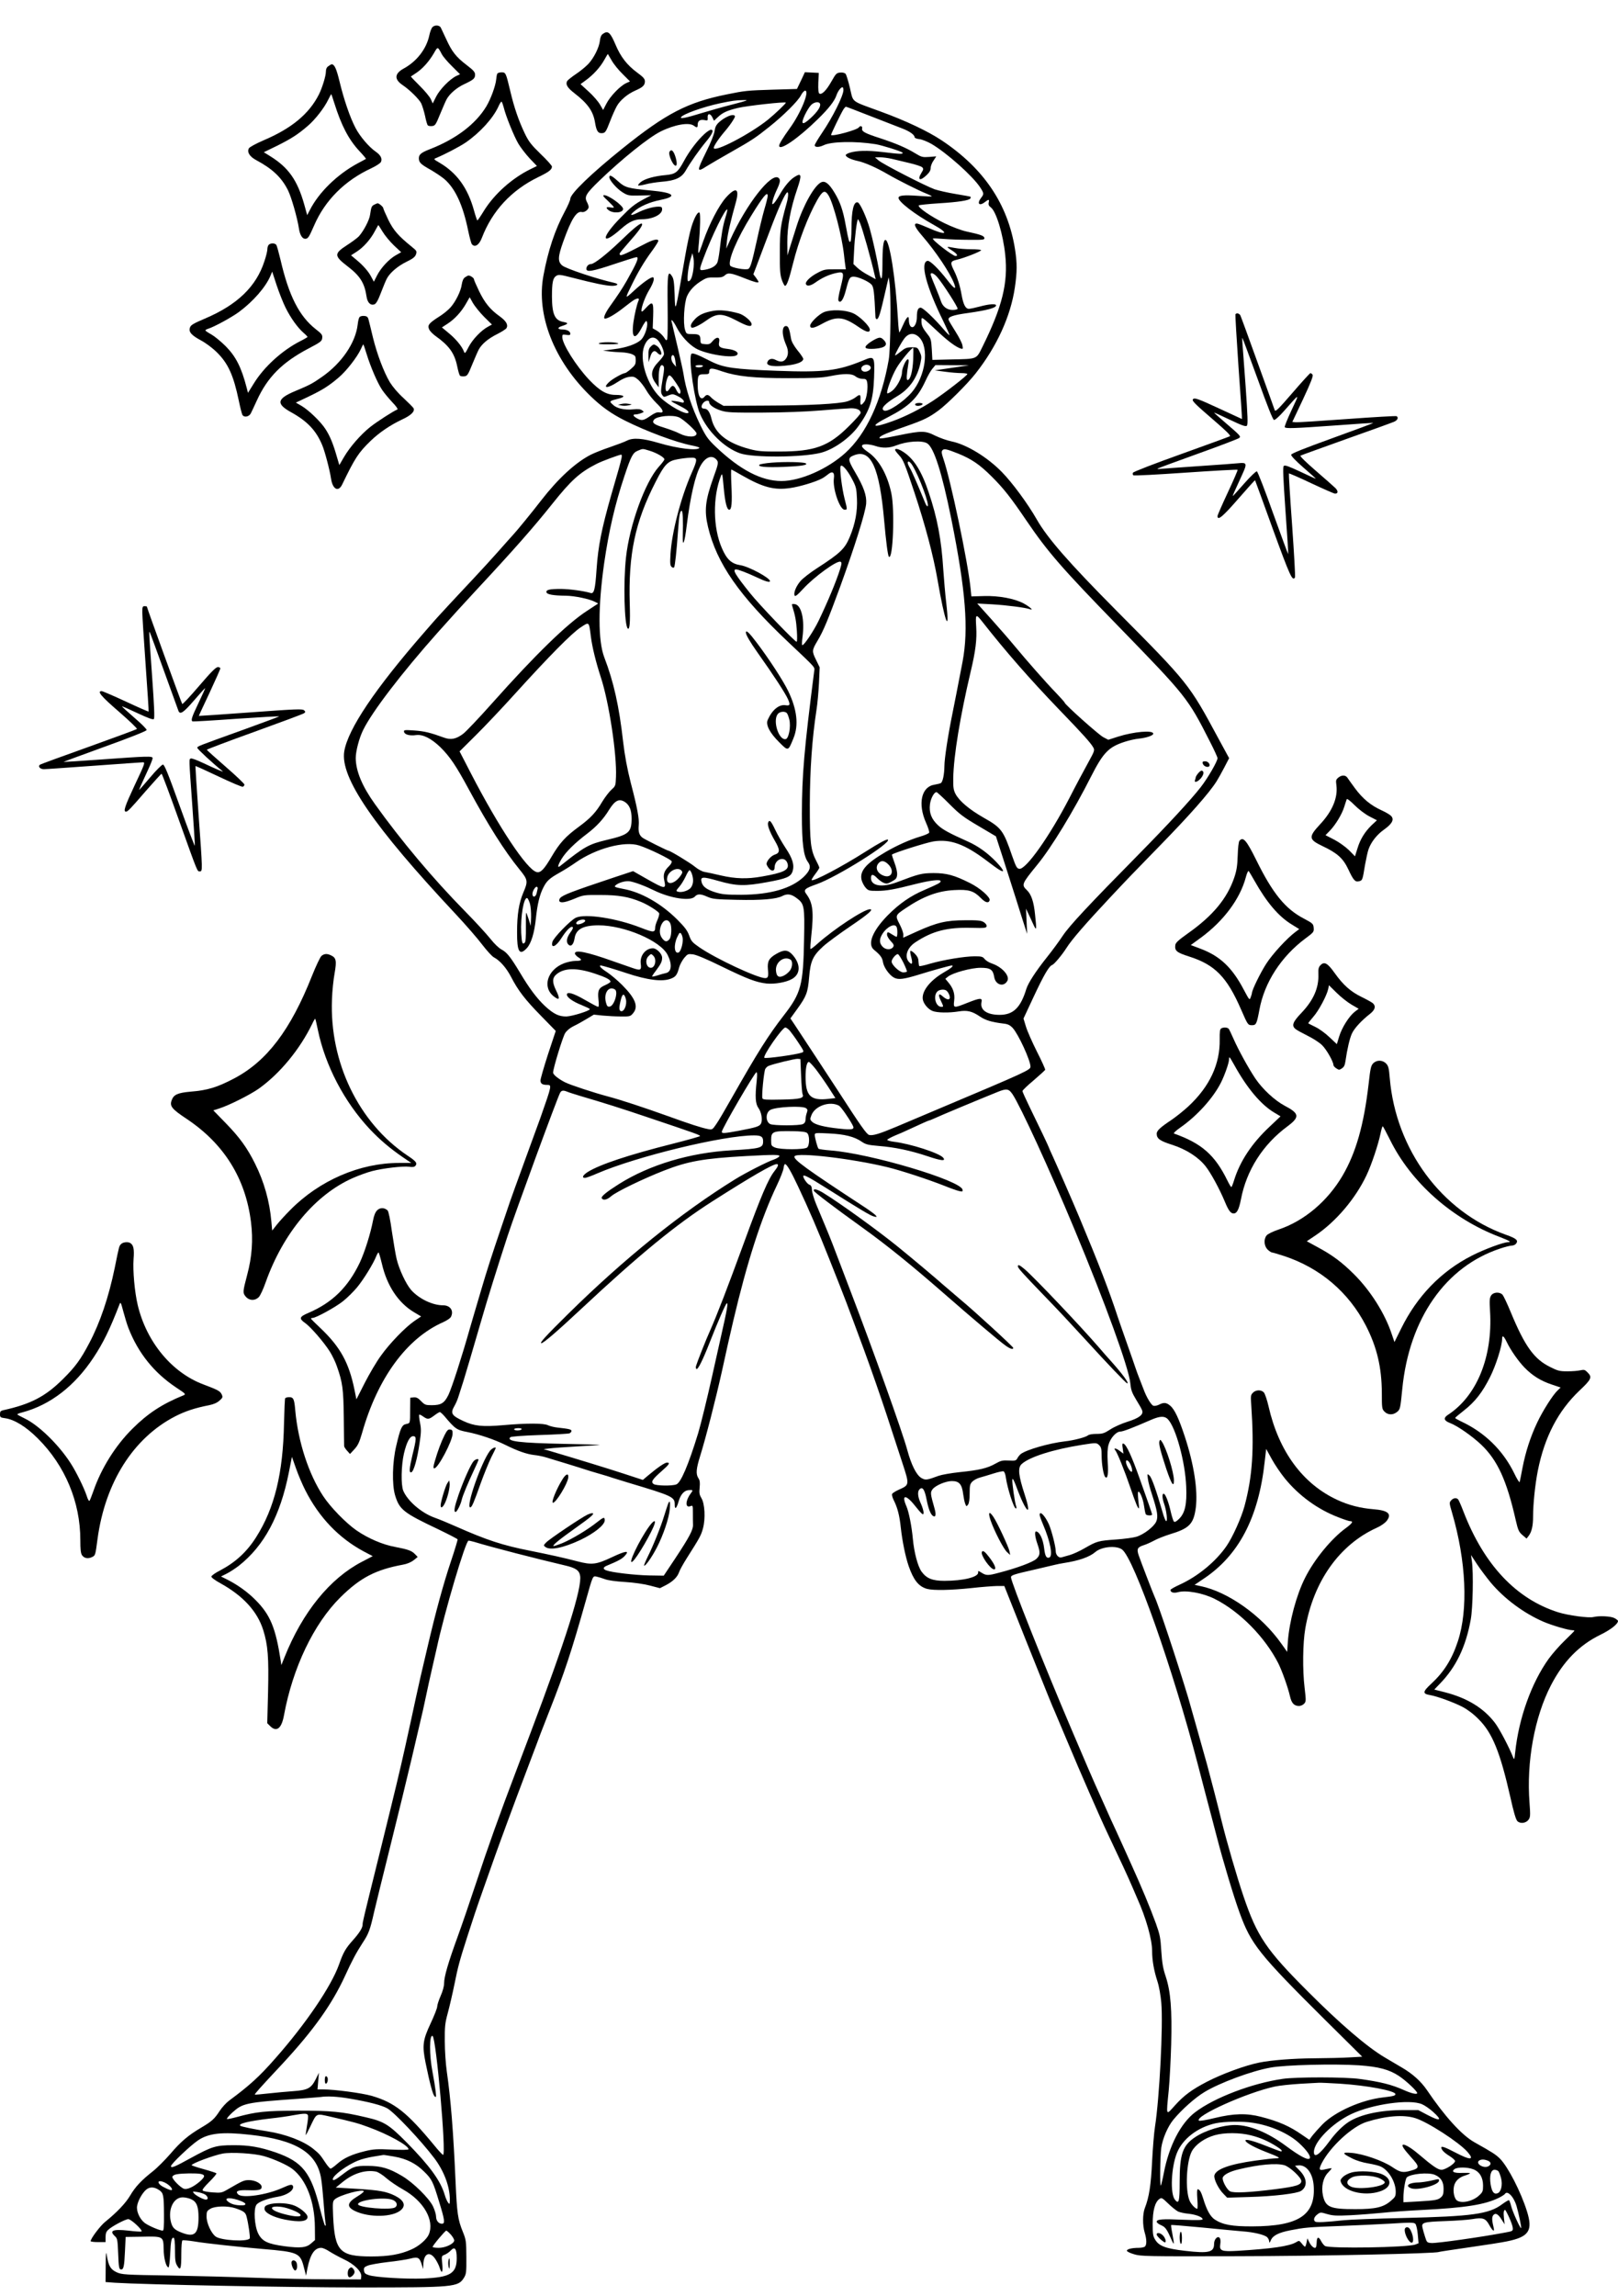 <?xml version="1.0" standalone="no"?>
<!DOCTYPE svg PUBLIC "-//W3C//DTD SVG 20010904//EN"
 "http://www.w3.org/TR/2001/REC-SVG-20010904/DTD/svg10.dtd">
<svg version="1.0" xmlns="http://www.w3.org/2000/svg"
 width="1410pt" height="2000pt" viewBox="0 0 1410 2000"
 preserveAspectRatio="xMidYMid meet">

<g transform="translate(0,2000) scale(0.1,-0.1)"
fill="#000000" stroke="none">
<path d="M3768 19763 c-9 -10 -21 -42 -27 -72 -25 -117 -109 -226 -223 -288
-80 -44 -84 -93 -11 -143 64 -43 143 -122 163 -159 10 -21 25 -70 34 -110 8
-41 19 -78 24 -83 5 -5 22 -8 38 -6 26 3 32 12 69 103 23 55 48 114 57 130 26
48 88 102 156 133 80 38 92 49 92 82 0 22 -14 38 -73 83 -93 71 -129 117 -178
225 -22 48 -44 94 -48 102 -12 22 -54 24 -73 3z m82 -235 c11 -21 51 -68 90
-106 l69 -69 -33 -15 c-57 -28 -143 -116 -175 -179 l-30 -60 -17 38 c-10 21
-53 73 -97 116 -43 43 -78 79 -76 81 2 2 25 17 51 34 55 38 108 98 150 170 33
58 32 58 68 -10z"/>
<path d="M5254 19705 c-15 -10 -23 -29 -26 -59 -7 -60 -52 -150 -101 -203 -22
-23 -70 -63 -108 -88 -37 -25 -72 -53 -77 -62 -15 -29 3 -58 65 -106 115 -89
162 -156 178 -252 12 -73 25 -95 55 -95 35 0 39 7 79 110 18 47 44 104 57 127
29 51 94 105 160 134 65 28 84 46 84 80 0 22 -13 37 -69 78 -87 65 -142 135
-187 242 -46 108 -66 125 -110 94z m76 -231 c17 -31 60 -84 96 -119 l64 -64
-35 -16 c-52 -25 -137 -113 -170 -177 l-29 -56 -28 48 c-15 26 -59 77 -98 112
l-71 65 49 36 c65 48 122 111 158 175 16 29 30 52 31 52 0 0 15 -25 33 -56z"/>
<path d="M2862 19424 c-15 -10 -22 -25 -22 -48 0 -37 -32 -142 -62 -201 -85
-167 -237 -293 -476 -395 -72 -31 -127 -61 -133 -72 -18 -33 6 -72 64 -103
142 -76 221 -151 277 -263 30 -61 81 -240 95 -332 8 -55 29 -90 54 -90 25 0
33 12 78 115 95 220 267 392 498 499 40 19 78 43 84 54 15 28 -1 61 -45 91
-58 40 -138 133 -176 207 -48 91 -102 250 -139 404 -27 111 -44 150 -69 150
-3 0 -16 -7 -28 -16z m51 -321 c62 -197 125 -318 219 -419 33 -35 59 -66 57
-68 -2 -1 -35 -20 -74 -40 -177 -96 -337 -252 -415 -406 l-23 -44 -26 94 c-60
211 -137 320 -294 418 l-58 36 113 55 c125 62 184 100 271 175 65 56 143 156
178 229 13 26 24 47 26 47 1 0 13 -35 26 -77z"/>
<path d="M4334 19359 c-4 -7 -8 -29 -10 -51 -5 -55 -47 -170 -86 -235 -93
-154 -264 -284 -493 -373 -75 -29 -95 -46 -95 -79 1 -37 15 -51 104 -101 43
-25 98 -62 121 -82 94 -83 160 -227 205 -448 12 -57 26 -110 32 -117 26 -32
64 -7 88 57 89 232 256 413 488 526 97 47 121 66 122 93 0 8 -44 58 -99 110
-84 82 -104 108 -139 181 -53 111 -93 228 -126 370 -37 155 -39 160 -75 160
-16 0 -33 -5 -37 -11z m56 -296 c18 -75 90 -252 128 -316 19 -32 63 -89 97
-126 l64 -67 -57 -28 c-159 -78 -312 -214 -403 -359 -29 -48 -56 -87 -59 -87
-3 0 -16 38 -29 85 -55 199 -150 330 -305 420 -48 28 -49 29 -25 39 71 29 203
98 255 133 124 85 239 210 287 314 11 26 24 46 28 43 4 -2 12 -25 19 -51z"/>
<path d="M6980 19298 l-35 -73 -210 -6 c-223 -7 -244 -9 -400 -41 -343 -69
-529 -165 -910 -471 -274 -220 -455 -395 -455 -439 0 -11 -22 -62 -49 -112
-85 -158 -145 -339 -185 -555 -65 -344 92 -744 411 -1052 96 -93 181 -153 298
-212 187 -94 447 -191 587 -218 37 -7 65 -16 63 -20 -17 -27 -187 -7 -353 42
-142 42 -225 48 -278 21 -21 -11 -88 -36 -149 -57 -60 -20 -135 -50 -165 -65
-134 -68 -286 -208 -435 -400 -71 -93 -222 -277 -245 -300 -3 -3 -23 -25 -45
-50 -142 -161 -219 -245 -421 -460 -58 -62 -127 -136 -189 -204 -6 -6 -58 -65
-115 -131 -432 -495 -668 -846 -700 -1040 -37 -227 256 -654 968 -1414 90 -96
195 -217 234 -269 40 -52 85 -102 102 -111 52 -27 109 -92 150 -171 61 -118
120 -195 259 -337 l130 -133 -67 -202 c-36 -112 -66 -215 -66 -229 0 -28 16
-39 56 -39 44 0 45 3 -56 -285 -10 -27 -71 -194 -135 -370 -64 -176 -123 -338
-130 -360 -7 -22 -42 -125 -78 -230 -82 -241 -126 -378 -172 -535 -20 -69 -48
-163 -62 -210 -14 -47 -31 -105 -38 -130 -73 -258 -155 -510 -186 -578 -36
-74 -64 -92 -147 -92 -53 0 -61 3 -92 35 -27 28 -41 35 -65 33 l-30 -3 -1
-100 c0 -127 1 -121 -34 -129 -38 -7 -51 -36 -87 -190 -34 -142 -38 -337 -10
-431 38 -125 72 -152 376 -296 91 -44 167 -83 169 -88 1 -4 -24 -89 -57 -187
-67 -199 -135 -449 -205 -749 -26 -110 -53 -227 -61 -260 -7 -33 -25 -114 -40
-180 -14 -66 -32 -149 -40 -185 -8 -36 -33 -148 -55 -250 -49 -219 -74 -325
-226 -940 -143 -577 -144 -582 -144 -604 0 -28 -27 -72 -86 -138 -63 -70 -83
-106 -120 -211 -68 -190 -289 -516 -555 -817 -139 -159 -228 -239 -403 -368
-25 -19 -62 -59 -82 -90 -45 -69 -68 -90 -159 -144 -114 -67 -180 -123 -271
-230 -48 -55 -117 -124 -153 -152 -99 -78 -152 -134 -197 -211 -40 -67 -115
-146 -218 -229 -43 -35 -126 -145 -126 -168 0 -4 29 -8 65 -8 l65 0 0 43 c0
32 6 49 23 64 32 31 150 93 175 93 25 0 133 -101 114 -108 -7 -2 -58 1 -113 8
-136 15 -171 0 -116 -50 20 -19 22 -32 27 -153 4 -111 8 -132 21 -135 26 -5
32 23 38 158 l6 125 140 2 c188 4 189 4 191 -107 1 -82 22 -160 43 -160 4 0
11 51 14 113 5 118 12 150 31 144 7 -2 11 -39 11 -108 0 -85 3 -110 20 -136
28 -47 35 -26 35 104 0 62 4 115 10 118 5 3 51 -1 102 -9 98 -17 388 -48 598
-66 309 -26 326 -34 358 -159 l19 -74 12 64 c25 123 62 179 120 179 14 0 46
-14 71 -31 25 -16 81 -47 125 -68 93 -43 158 -108 153 -151 l-3 -25 -280 1
c-154 0 -435 6 -625 13 -190 7 -532 16 -760 20 -397 6 -417 8 -463 28 -53 25
-71 54 -86 145 -7 44 -9 29 -10 -89 l-1 -141 82 -6 c252 -16 1526 -41 2133
-41 823 0 857 3 908 84 20 33 22 48 21 181 -1 138 -2 149 -32 223 -42 103 -50
159 -62 432 -20 446 -41 712 -77 965 -9 63 -17 180 -17 260 -1 128 2 156 26
245 15 55 41 167 58 250 31 154 43 200 112 415 59 182 70 217 138 410 103 292
128 362 155 435 15 39 34 93 44 120 28 77 153 412 221 590 34 88 69 183 79
210 11 28 45 115 76 195 135 342 195 524 320 967 62 221 60 216 93 210 15 -3
47 -13 72 -22 28 -11 95 -20 175 -25 81 -5 163 -17 218 -31 l88 -23 53 27 c62
33 99 70 114 113 5 17 36 72 68 123 113 178 123 196 140 258 23 85 16 216 -14
264 -17 29 -20 44 -15 92 4 43 2 62 -11 81 -23 36 -20 80 15 192 50 161 135
492 190 739 50 229 59 268 99 440 120 510 242 891 380 1180 29 61 55 127 58
148 2 20 8 37 13 37 15 0 51 -61 113 -193 93 -197 176 -389 276 -642 151 -381
134 -337 300 -785 62 -168 150 -422 197 -565 47 -143 109 -333 138 -422 61
-187 61 -188 -32 -229 -29 -13 -56 -30 -59 -38 -3 -8 3 -31 14 -53 33 -65 51
-134 62 -241 13 -117 40 -250 68 -332 43 -124 87 -179 160 -200 55 -15 208
-12 388 7 87 10 187 17 222 18 l64 0 177 -445 c198 -495 247 -616 261 -645 5
-11 56 -132 114 -270 110 -263 280 -652 348 -795 121 -255 174 -370 215 -465
19 -44 38 -89 43 -100 77 -171 130 -359 130 -460 0 -81 16 -171 46 -263 15
-46 28 -121 34 -187 17 -195 -16 -831 -55 -1080 -8 -49 -19 -184 -25 -300 -10
-208 -26 -314 -64 -410 -19 -51 -20 -148 -1 -211 18 -59 19 -106 3 -122 -7 -7
-31 -12 -54 -12 -60 0 -104 -11 -104 -25 0 -7 28 -21 63 -31 59 -18 105 -19
892 -17 725 1 1740 23 1763 37 4 2 122 20 262 40 140 20 289 43 330 52 194 39
230 93 176 264 -53 169 -165 386 -234 456 -37 37 -67 56 -224 144 -110 62
-259 226 -413 454 -52 76 -124 141 -216 195 -41 24 -108 64 -149 88 -154 90
-393 295 -675 578 -361 361 -440 478 -558 825 -58 171 -145 470 -192 660 -23
97 -105 413 -125 485 -42 152 -153 543 -165 585 -98 324 -260 812 -295 885
-14 31 -119 304 -137 357 -19 56 -11 71 45 89 20 6 60 24 88 39 28 16 90 40
137 55 173 52 209 90 228 235 18 150 -16 373 -96 616 -52 158 -89 238 -128
270 -33 28 -56 30 -98 8 -16 -8 -38 -12 -48 -9 -19 6 -61 76 -85 142 -8 21
-24 63 -36 93 -12 30 -28 73 -35 95 -7 22 -41 119 -75 215 -34 96 -70 200 -80
230 -74 226 -164 460 -338 875 -51 122 -193 447 -228 523 -19 41 -34 75 -34
77 0 5 -93 200 -169 355 -33 68 -61 130 -61 136 0 7 44 49 98 94 53 46 99 87
100 92 2 4 -30 76 -72 158 -41 82 -85 181 -96 219 l-21 69 85 182 c93 199 138
276 166 285 16 5 85 87 123 147 46 73 163 208 387 447 156 166 183 194 419
436 265 271 440 469 503 570 14 22 44 76 67 120 l42 81 -92 169 c-257 478
-263 485 -888 1114 -415 418 -603 633 -696 796 -80 140 -214 321 -304 413
-128 131 -308 240 -438 267 -40 8 -104 31 -143 50 -87 44 -118 44 -310 5 -159
-33 -185 -35 -174 -19 9 15 75 43 229 96 155 54 200 76 284 138 77 57 248 227
322 321 186 236 306 499 343 751 20 138 20 211 1 333 -62 391 -271 702 -637
946 -121 81 -316 173 -533 252 -267 98 -237 75 -268 204 -14 60 -32 117 -38
125 -8 8 -26 13 -47 11 -32 -3 -38 -9 -77 -78 -44 -78 -84 -118 -105 -105 -8
5 -11 34 -9 94 l4 86 -60 3 -61 3 -34 -73z m370 -82 c0 -50 -94 -238 -186
-373 -35 -52 -64 -100 -64 -108 0 -20 38 -19 78 0 66 33 277 37 452 9 56 -9
228 -63 235 -74 8 -14 -21 -13 -177 6 -132 15 -221 13 -285 -7 -18 -6 -33 -15
-33 -20 0 -16 44 -38 100 -50 63 -13 168 -59 267 -117 86 -50 273 -144 335
-168 27 -11 48 -21 48 -24 0 -3 -54 -1 -119 4 -125 9 -171 4 -171 -18 0 -34
144 -144 304 -233 145 -80 116 -99 -44 -28 -41 18 -84 35 -95 37 -39 6 -25
-30 43 -108 119 -138 237 -315 276 -412 23 -61 3 -51 -59 29 -77 99 -151 171
-172 167 -67 -13 -12 -224 138 -527 31 -64 55 -118 53 -120 -2 -2 -23 18 -46
45 -87 102 -185 194 -205 194 -23 0 -33 -24 -33 -82 0 -48 -19 -88 -40 -88
-18 0 -30 27 -30 68 0 39 -20 20 -49 -46 -15 -34 -30 -64 -33 -68 -3 -3 -9 43
-12 103 -21 369 -74 703 -110 703 -18 0 -26 -67 -26 -217 0 -77 -4 -122 -10
-118 -5 3 -12 22 -15 43 -20 119 -60 301 -86 392 -29 101 -84 221 -104 227
-36 10 -55 -70 -55 -234 0 -56 -4 -104 -9 -108 -12 -7 -15 3 -41 143 -24 133
-49 204 -99 286 -47 77 -81 104 -115 88 -59 -27 -157 -202 -214 -382 -22 -69
-49 -154 -60 -190 l-20 -65 -1 115 c-1 136 28 294 86 463 42 124 38 144 -21
107 -43 -26 -92 -85 -135 -162 -18 -31 -39 -62 -48 -70 -15 -12 -16 -9 -10 21
4 19 18 57 31 86 36 75 40 99 21 115 -62 52 -281 -228 -422 -540 l-34 -75 6
65 c6 64 34 182 76 332 36 127 4 145 -84 48 -62 -69 -145 -229 -198 -380 -46
-135 -51 -136 -38 -10 11 117 14 248 5 257 -14 14 -45 -41 -70 -122 -14 -44
-39 -161 -56 -260 -87 -506 -86 -501 -91 -329 -4 104 -8 136 -23 158 -36 56
-41 23 -38 -260 2 -145 0 -274 -3 -285 -6 -19 -9 -18 -30 14 -13 19 -40 44
-60 56 l-37 21 4 107 c4 126 -4 134 -62 72 -33 -36 -40 -40 -40 -23 0 33 35
125 68 179 34 56 48 100 34 109 -14 8 -89 -44 -170 -119 -78 -72 -78 -71 -16
55 54 111 110 205 176 294 32 44 57 84 55 90 -7 18 -48 8 -122 -31 -197 -102
-215 -109 -215 -82 0 5 33 45 73 90 91 102 130 156 122 169 -9 14 -68 -33
-195 -156 -114 -109 -222 -194 -249 -194 -22 0 -41 -19 -41 -42 0 -31 54 -22
244 42 98 33 185 60 193 60 24 0 2 -51 -85 -205 -44 -76 -74 -121 -148 -225
-37 -52 -57 -97 -46 -104 15 -9 88 32 163 91 41 33 85 65 97 72 31 16 45 14
37 -6 -16 -37 -34 -116 -45 -189 -19 -141 12 -163 71 -51 19 37 38 64 42 61
22 -23 -10 -131 -49 -166 -40 -36 -130 -67 -229 -79 l-100 -13 55 -7 c30 -4
79 -7 108 -8 29 -1 68 -8 87 -15 32 -14 35 -19 35 -55 0 -34 -6 -44 -42 -75
-23 -20 -46 -36 -52 -36 -19 0 -110 -51 -138 -78 -61 -57 -13 -57 72 -1 40 27
76 43 104 46 37 5 47 1 79 -26 19 -18 50 -57 68 -89 17 -31 58 -83 90 -114 62
-59 70 -89 23 -80 -18 3 -41 -6 -78 -32 -59 -41 -76 -43 -117 -19 -34 20 -37
33 -10 33 11 0 32 5 48 11 27 10 27 11 8 25 -14 10 -35 13 -80 8 -70 -7 -140
8 -172 39 -37 33 -37 33 56 57 56 15 38 30 -34 30 -78 0 -138 35 -230 131
-114 120 -235 312 -235 373 0 23 3 24 35 19 28 -4 35 -2 35 10 0 21 -30 37
-69 37 -44 0 -46 17 -4 30 56 18 60 27 15 35 -77 13 -101 66 -102 220 0 123 8
163 36 181 21 14 34 13 146 -16 190 -49 289 -69 341 -70 51 0 64 16 20 26
-153 34 -421 124 -453 151 -41 34 -39 76 9 210 69 194 116 268 162 256 22 -6
59 22 59 44 0 8 -7 28 -16 45 -23 45 -7 72 110 185 194 187 428 375 532 427
120 60 248 83 290 51 27 -20 34 -19 34 9 0 33 21 47 58 40 29 -6 31 -5 29 22
-3 38 23 39 41 1 l14 -29 32 30 c43 41 82 59 178 82 83 19 407 55 416 46 4 -5
-91 -96 -156 -149 -157 -126 -472 -290 -472 -245 0 17 44 83 100 148 25 29 55
70 68 92 21 34 21 39 7 44 -22 9 -86 -22 -128 -60 -26 -24 -35 -42 -40 -78 -4
-28 -33 -102 -72 -179 -86 -175 -86 -185 7 -125 29 18 123 73 208 121 184 104
216 126 335 221 123 98 250 224 275 274 11 22 28 40 36 40 42 0 -37 -195 -134
-328 -60 -83 -92 -136 -92 -151 0 -51 166 63 338 232 94 92 144 156 161 206
12 36 38 71 53 71 4 0 8 -11 8 -24z m-967 -126 c-83 -21 -202 -55 -265 -74
-139 -43 -194 -54 -183 -37 16 27 193 90 338 121 112 23 136 27 207 28 48 1
37 -3 -97 -38z m763 6 c9 -23 -22 -70 -82 -125 -73 -67 -90 -57 -49 30 16 33
40 72 54 85 26 26 69 32 77 10z m305 -55 c76 -30 293 -114 409 -159 66 -25
110 -56 110 -77 0 -7 19 -15 43 -17 23 -3 70 -22 105 -42 135 -80 356 -277
422 -376 35 -53 36 -60 10 -93 -39 -50 -17 -76 33 -37 33 26 40 25 33 -4 -4
-18 0 -29 19 -43 46 -35 106 -230 125 -413 26 -244 -26 -452 -198 -800 -56
-112 -41 -106 -275 -111 l-162 -4 -5 92 c-5 83 -8 95 -36 130 -42 53 -54 77
-54 112 0 48 -9 53 156 -100 79 -73 146 -122 183 -134 23 -7 24 -6 18 27 -3
19 -30 72 -60 119 -29 46 -57 92 -60 102 -10 26 37 43 172 61 167 24 241 44
241 66 0 16 -61 12 -141 -10 -41 -11 -84 -20 -96 -20 -29 0 -48 37 -63 120
-14 81 -36 151 -66 212 -36 71 -33 83 26 96 64 15 210 72 210 83 0 4 -39 8
-87 8 -49 0 -112 5 -142 11 -78 15 -80 13 -28 -20 46 -29 60 -50 34 -50 -25 0
-209 142 -197 152 3 3 43 1 90 -3 47 -4 147 -8 223 -8 127 -1 138 0 135 17 -3
18 -33 29 -158 56 -42 9 -125 40 -188 71 -116 56 -240 141 -225 156 4 4 82 12
173 18 168 10 265 25 276 42 3 6 4 12 2 15 -3 2 -61 13 -129 24 -68 11 -151
30 -184 41 -83 30 -449 218 -488 251 l-32 27 43 1 c24 0 71 -6 105 -14 34 -8
104 -25 155 -37 51 -12 100 -28 108 -36 13 -13 12 -19 -6 -48 -39 -63 -13 -76
44 -21 25 23 36 42 36 62 0 16 11 46 25 65 l24 37 -62 -5 c-58 -4 -66 -2 -122
32 -79 48 -166 85 -305 131 -133 43 -164 59 -157 86 5 19 -17 26 -28 9 -14
-23 -228 -81 -243 -67 -3 4 84 184 109 225 8 11 17 21 20 21 4 0 40 -13 80
-29z m-596 -811 c-53 -192 -59 -230 -59 -425 -1 -159 2 -198 17 -242 10 -29
23 -53 28 -53 15 0 35 55 70 196 49 197 131 410 211 552 47 82 67 90 98 40 43
-70 117 -354 135 -518 3 -30 8 -71 11 -91 l5 -35 -93 0 c-86 1 -98 -1 -154
-31 -62 -32 -108 -77 -101 -97 7 -22 40 -17 81 12 59 42 113 67 174 82 79 18
81 12 48 -121 -20 -81 -25 -114 -17 -122 19 -19 41 15 62 94 28 109 34 119 69
119 38 0 129 -41 155 -69 19 -21 24 -67 34 -283 1 -10 6 -18 11 -18 17 0 31
44 81 265 l23 100 7 -45 c15 -91 10 -580 -6 -672 -64 -363 -196 -648 -378
-813 -154 -140 -392 -245 -557 -245 -175 0 -361 97 -572 298 -70 67 -86 90
-134 187 -77 158 -128 314 -149 455 -4 25 -25 119 -46 210 -22 91 -42 176 -45
190 -3 14 -7 33 -10 43 -12 39 13 13 44 -47 37 -72 104 -145 166 -181 88 -51
326 -89 358 -57 21 21 -15 45 -83 53 -67 8 -81 19 -72 61 9 44 -22 48 -55 9
-23 -28 -32 -32 -67 -29 -37 3 -40 5 -41 33 -1 47 -10 55 -69 55 -53 0 -54 1
-65 36 -19 57 -8 238 17 294 23 53 70 101 133 138 37 23 56 27 110 25 53 -1
69 3 87 19 27 25 52 22 175 -27 83 -33 118 -42 118 -30 0 3 -10 19 -22 36
l-23 30 22 57 c12 31 47 125 78 207 100 268 159 407 189 444 18 23 19 -25 1
-89z m-165 63 c0 -10 -13 -64 -30 -120 -16 -56 -45 -176 -64 -265 -42 -190
-55 -234 -72 -249 -19 -15 -154 9 -162 29 -18 48 61 234 185 434 104 169 143
216 143 171z m-369 -190 c-22 -72 -34 -143 -50 -285 -6 -48 -15 -97 -21 -108
-16 -29 -50 -49 -103 -59 -57 -10 -57 -10 -18 96 73 196 194 443 209 428 2 -2
-5 -34 -17 -72z m1174 -46 c23 -57 94 -306 129 -460 l7 -29 -62 34 c-35 18
-78 47 -97 65 l-35 33 6 117 c5 114 25 273 34 273 2 0 10 -15 18 -33z m-1454
-413 c-10 -65 -24 -94 -44 -94 -13 0 -1 119 20 190 l17 55 9 -43 c5 -27 4 -68
-2 -108z m2126 -57 c49 -56 184 -267 178 -277 -3 -6 -23 -10 -44 -10 -48 0
-86 29 -102 78 -6 20 -29 78 -50 129 -22 51 -39 97 -39 102 0 22 29 10 57 -22z
m-157 -525 c90 -90 56 -339 -65 -480 -71 -82 -206 -172 -239 -159 -38 15 3 60
113 126 107 63 176 162 203 293 10 48 9 59 -8 94 -18 38 -21 39 -70 39 -43 -1
-57 -6 -97 -39 -26 -21 -47 -35 -47 -32 0 15 55 114 82 149 38 48 85 51 128 9z
m-2279 -23 c30 -30 61 -106 54 -129 -3 -11 -24 -39 -47 -62 -66 -69 -73 -121
-23 -188 l25 -34 0 80 c0 86 17 131 40 107 10 -9 9 -33 -4 -106 -19 -114 -20
-128 -3 -151 11 -16 15 -16 50 -1 33 13 41 14 70 1 41 -19 67 -40 67 -55 0 -7
-8 -10 -17 -7 -36 10 -93 18 -93 12 0 -3 28 -19 63 -36 66 -33 95 -55 85 -66
-21 -20 -170 62 -247 137 -114 110 -181 328 -137 444 28 72 76 95 117 54z
m2227 -171 c-5 -104 -25 -178 -49 -178 -12 0 -9 43 7 143 5 25 3 37 -5 37 -16
0 -51 -78 -51 -116 0 -44 -46 -128 -86 -159 -19 -15 -38 -24 -42 -21 -11 12
39 150 81 221 35 60 130 175 145 175 2 0 2 -46 0 -102z m-2072 -19 l5 -44 -20
24 c-21 23 -28 61 -14 75 12 12 24 -11 29 -55z m2464 -45 c-52 -8 -120 -18
-150 -22 l-55 -8 91 -12 c50 -7 114 -12 142 -12 29 0 52 -4 52 -8 0 -13 -200
-168 -301 -234 -106 -69 -236 -135 -349 -176 -183 -67 -204 -48 -40 35 183 94
255 164 325 315 19 42 46 90 61 107 l26 31 146 -1 147 -1 -95 -14z m-2489 -97
c49 -67 69 -102 69 -118 0 -30 -19 -22 -37 16 -20 41 -35 44 -57 10 -22 -34
-36 -31 -36 8 0 46 19 107 33 107 7 0 19 -11 28 -23z m55 -342 c39 -16 154
-121 154 -141 0 -35 -79 -35 -147 -1 -26 14 -88 37 -136 52 -89 27 -109 43
-87 70 26 31 159 44 216 20z m2164 -227 c59 -37 128 -253 210 -658 126 -627
152 -959 98 -1245 -47 -243 -67 -347 -88 -450 -39 -191 -70 -395 -70 -457 -1
-74 -14 -138 -31 -149 -7 -4 -32 -10 -55 -14 -115 -17 -148 -166 -74 -332 18
-40 30 -78 27 -86 -3 -7 -39 -23 -81 -35 -90 -27 -196 -74 -298 -133 -173
-101 -230 -168 -209 -247 6 -21 22 -51 36 -66 22 -24 31 -26 99 -26 80 0 149
12 340 61 125 31 210 41 213 24 2 -13 -19 -24 -139 -76 -123 -52 -221 -120
-323 -223 -132 -135 -178 -250 -119 -299 55 -45 72 -68 78 -105 7 -48 56 -116
97 -138 39 -20 84 -14 218 27 102 32 271 79 284 79 23 0 -2 -23 -71 -62 -124
-73 -196 -170 -179 -240 10 -37 46 -79 83 -94 39 -16 143 -18 229 -4 73 12
116 2 184 -44 49 -33 100 -49 206 -62 38 -4 56 -13 80 -38 49 -53 155 -282
155 -337 0 -29 -32 -44 -815 -374 -126 -53 -286 -121 -355 -150 -145 -61 -203
-79 -236 -71 -22 6 -71 75 -276 392 -61 94 -298 454 -375 571 l-35 52 60 83
c80 111 92 143 103 276 12 141 32 186 123 269 35 32 144 112 240 177 152 103
202 146 167 146 -52 0 -315 -173 -460 -303 -29 -26 -56 -46 -58 -43 -3 3 0 50
6 106 24 218 15 295 -42 372 -28 37 -16 49 92 87 176 63 647 358 619 387 -9 8
-77 -29 -198 -106 -203 -129 -453 -261 -467 -246 -3 2 11 26 31 52 20 26 36
51 36 56 0 4 -11 30 -25 56 -51 98 -58 160 -58 492 1 309 20 576 58 825 9 55
18 161 22 236 l6 136 -32 66 c-37 75 -36 83 14 167 51 85 92 185 196 468 129
355 219 643 227 724 6 71 -21 147 -98 278 -63 107 -64 123 -6 145 146 56 220
-106 261 -570 16 -182 32 -305 41 -314 36 -36 53 410 21 555 -35 163 -109 292
-201 355 -66 45 -72 69 -18 69 22 0 59 -7 82 -15 58 -20 120 -19 179 5 95 37
226 46 271 18z m-2420 -64 c59 -17 130 -58 130 -75 0 -6 -22 -36 -50 -66 -120
-136 -255 -510 -285 -790 -24 -220 -14 -587 15 -617 17 -17 23 47 18 212 -13
434 46 715 225 1064 77 152 106 182 189 197 35 7 85 13 113 14 66 3 67 -10 11
-136 -93 -212 -171 -511 -183 -702 -5 -83 -3 -102 10 -113 10 -9 17 -9 22 -3
7 13 21 136 34 321 10 138 16 170 32 170 9 0 13 -87 9 -215 -3 -112 16 -66 34
85 32 257 76 447 123 527 41 71 94 92 133 53 24 -24 22 -36 -23 -160 -71 -199
-81 -286 -47 -430 76 -318 272 -599 696 -1000 252 -238 234 -218 229 -258 -88
-686 -106 -902 -107 -1242 0 -258 14 -366 53 -419 29 -40 19 -74 -36 -128
-107 -102 -292 -156 -545 -157 -133 0 -165 3 -225 21 -77 24 -111 50 -121 89
-12 49 7 50 145 11 160 -46 231 -47 427 -11 169 31 205 46 221 95 17 54 0 112
-62 204 -29 44 -70 115 -90 158 -36 76 -50 91 -61 62 -9 -22 14 -82 58 -158
47 -81 47 -106 -2 -122 -32 -11 -70 -55 -70 -81 0 -6 9 -23 20 -37 23 -29 50
-26 50 4 0 80 96 108 114 33 13 -52 -35 -76 -224 -109 -127 -23 -231 -20 -357
9 -59 14 -124 28 -143 31 -21 3 -56 22 -84 45 -41 34 -216 140 -231 140 -9 0
-210 100 -226 113 -29 22 -38 52 -33 108 6 55 -13 156 -69 369 -31 121 -53
240 -67 360 -35 310 -82 520 -164 734 -55 144 -55 441 -1 821 41 281 93 508
176 757 59 177 74 204 117 222 46 19 39 19 102 0z m2690 -25 c116 -47 187 -95
291 -199 104 -103 167 -183 304 -385 185 -272 307 -413 796 -915 599 -616 609
-628 804 -1012 36 -70 65 -134 65 -142 0 -27 -83 -171 -145 -251 -86 -111
-289 -330 -545 -590 -435 -441 -600 -618 -658 -705 -31 -47 -92 -130 -136
-185 -100 -125 -165 -226 -182 -279 -50 -164 -114 -226 -233 -226 -110 0 -171
42 -158 109 9 41 -8 41 -122 -4 -121 -48 -124 -48 -116 18 8 60 -8 109 -51
160 l-26 31 22 18 c41 34 204 78 285 78 86 0 108 -15 119 -80 11 -70 84 -91
115 -33 22 43 -46 120 -134 150 -25 8 -54 26 -64 39 -17 21 -27 24 -87 24 -88
0 -274 -31 -388 -64 -49 -15 -92 -24 -95 -21 -3 4 -6 22 -7 41 0 25 -10 44
-32 67 -17 17 -34 28 -38 24 -4 -3 -1 -26 6 -51 16 -59 10 -76 -18 -46 -43 46
-18 124 55 172 149 99 279 132 493 126 111 -3 125 -1 128 14 2 10 -8 24 -24
35 -24 15 -49 18 -164 17 -164 0 -247 -20 -420 -98 l-119 -54 1 27 c1 14 -14
55 -32 90 -40 76 -39 79 51 139 154 104 281 152 427 159 123 7 168 -7 227 -67
41 -42 69 -51 79 -23 10 25 -82 107 -171 151 -137 69 -205 87 -318 87 -104 -1
-125 -6 -320 -80 -128 -48 -225 -33 -225 37 0 36 19 36 54 -1 16 -16 41 -35
57 -41 24 -10 34 -9 71 12 37 20 43 28 46 59 2 21 -8 64 -23 104 -14 37 -24
70 -22 71 15 15 300 105 363 115 145 22 271 -24 461 -167 43 -33 91 -68 106
-77 58 -37 48 -8 -22 66 -74 77 -157 137 -247 177 -161 72 -218 103 -258 140
-59 54 -81 111 -72 184 7 52 36 106 57 106 5 0 56 -46 112 -103 89 -89 121
-114 254 -192 l152 -90 60 -185 c33 -102 84 -264 115 -360 30 -96 64 -204 76
-240 l21 -65 -5 110 -5 110 19 -40 c11 -22 30 -65 44 -95 29 -64 31 -54 16 83
-11 113 -33 176 -70 212 -50 48 -48 54 89 222 122 148 317 468 470 771 105
206 152 255 291 300 36 12 92 25 125 28 66 7 125 27 125 43 0 33 -169 18 -308
-26 l-84 -27 -44 23 c-41 22 -328 278 -336 300 -1 6 -35 43 -73 83 -83 85
-259 285 -365 413 -41 50 -131 153 -199 229 l-125 139 130 -7 c123 -7 293 -29
331 -43 35 -13 -4 22 -55 50 -79 43 -218 69 -347 65 l-110 -3 -7 70 c-25 241
-174 946 -237 1129 -16 46 -18 62 -9 73 14 17 35 13 138 -28z m-2933 -36 c-3
-16 -14 -59 -25 -98 -11 -38 -40 -140 -65 -225 -85 -299 -114 -445 -128 -645
-12 -181 -22 -220 -53 -210 -61 18 -181 34 -256 35 -102 0 -132 -7 -128 -29 4
-19 59 -29 169 -30 77 -1 206 -28 255 -54 l27 -14 -99 -65 c-174 -113 -449
-381 -825 -803 -112 -126 -226 -246 -253 -267 -61 -46 -107 -55 -167 -33 -118
43 -171 56 -258 62 -87 6 -93 5 -90 -12 5 -24 50 -36 105 -28 59 8 132 -29
211 -105 84 -83 136 -160 248 -367 171 -316 311 -537 442 -698 74 -91 76 -103
33 -203 -38 -91 -54 -189 -54 -344 -1 -170 21 -207 84 -140 39 41 67 134 80
260 13 125 33 207 65 269 29 58 53 80 144 131 41 23 103 62 138 87 176 123
426 190 554 148 85 -27 275 -120 282 -137 3 -10 -6 -26 -23 -43 -42 -40 -53
-73 -41 -125 17 -78 8 -77 -158 17 l-114 65 -166 -55 c-366 -122 -447 -153
-470 -180 -7 -9 -10 -21 -6 -27 11 -18 51 -11 132 22 76 32 81 33 228 32 153
0 243 -15 351 -60 59 -24 151 -82 158 -99 3 -8 -4 -34 -14 -57 -11 -24 -20
-52 -20 -63 -1 -49 -12 -50 -123 -7 -212 84 -488 126 -569 88 -47 -22 -195
-175 -204 -210 -15 -62 31 -43 79 33 44 69 81 106 97 96 7 -4 0 -21 -20 -48
-33 -45 -39 -87 -14 -107 21 -19 43 5 51 56 12 80 73 113 208 114 226 0 542
-135 603 -258 41 -81 35 -147 -15 -158 -15 -3 -48 -12 -72 -20 -25 -8 -46 -12
-48 -10 -2 2 12 24 31 48 46 62 56 82 56 116 0 34 -48 82 -80 82 -65 0 -116
-66 -106 -136 7 -56 -2 -60 -74 -35 -30 10 -109 38 -175 61 -223 79 -325 99
-325 65 0 -8 13 -23 30 -34 37 -22 30 -31 -26 -31 -24 0 -67 -9 -97 -20 -146
-55 -195 -208 -91 -289 51 -40 57 -23 19 54 -34 70 -33 107 5 139 68 56 175
58 332 6 97 -32 138 -53 138 -71 0 -5 -20 -18 -44 -29 -59 -25 -69 -46 -61
-126 5 -42 4 -64 -3 -64 -6 0 -57 27 -114 60 -101 59 -158 75 -158 46 0 -24
55 -62 129 -91 39 -16 71 -31 71 -35 0 -15 -153 -62 -203 -64 -66 -1 -112 21
-188 91 -70 66 -136 153 -219 293 -82 136 -114 176 -161 200 -22 12 -62 50
-95 92 -32 40 -132 150 -224 243 -276 281 -553 610 -782 930 -112 156 -167
288 -168 402 0 60 30 175 65 245 78 159 334 494 649 848 137 153 212 236 331
364 330 354 506 554 667 756 165 207 240 275 388 350 44 23 196 79 214 80 4 0
6 -12 3 -27z m2009 -187 c34 -65 38 -79 42 -171 5 -108 -15 -216 -61 -328 -44
-107 -82 -144 -288 -277 -59 -38 -123 -88 -143 -111 -39 -46 -61 -101 -52
-126 5 -12 23 1 76 59 98 106 293 247 324 235 12 -5 12 -15 -3 -64 -34 -108
-104 -277 -187 -450 -43 -89 -126 -213 -142 -213 -5 0 -4 30 1 68 21 154 -9
283 -68 290 -25 3 -27 1 -20 -20 25 -81 33 -124 39 -210 4 -57 3 -98 -2 -98
-16 0 -326 323 -407 425 -129 161 -155 205 -120 205 18 0 99 -31 182 -70 73
-35 113 -46 113 -32 0 28 -185 128 -259 139 -76 12 -118 50 -160 148 -78 177
-81 447 -8 630 10 27 13 18 23 -95 12 -135 28 -200 49 -200 21 0 26 60 19 210
-4 77 -4 140 -1 140 3 0 45 -23 93 -51 182 -104 281 -131 421 -110 80 11 220
53 274 82 13 6 36 22 52 35 40 34 61 22 54 -31 -13 -89 51 -275 93 -275 25 0
25 -1 0 96 -23 90 -44 258 -35 282 9 24 58 -29 101 -112z m1129 -1235 c214
-272 414 -500 673 -770 206 -213 281 -296 301 -335 11 -20 7 -32 -37 -112 -52
-95 -118 -218 -172 -324 -173 -334 -379 -625 -437 -618 -22 3 -29 17 -63 113
-76 222 -93 245 -249 333 -124 71 -211 144 -244 206 -18 35 -21 56 -20 138 3
193 61 543 152 928 43 181 55 279 48 391 -7 110 -3 114 48 50z m-3406 -136
c12 -93 44 -223 87 -355 71 -215 140 -671 132 -866 -3 -78 -4 -81 -39 -112
-20 -18 -56 -65 -80 -104 -55 -94 -103 -145 -208 -222 -112 -82 -165 -140
-233 -256 -67 -114 -97 -145 -132 -136 -84 21 -329 389 -573 861 l-98 190 141
140 c78 77 233 241 345 365 292 322 493 526 569 575 76 50 72 54 89 -80z m297
-1441 c40 -27 58 -71 58 -144 0 -120 -24 -141 -212 -185 -163 -39 -195 -57
-410 -228 -27 -22 -22 5 11 60 39 64 114 138 226 223 80 61 141 127 190 208
51 81 87 98 137 66z m2295 -543 c59 -59 27 -127 -45 -97 -54 22 -72 72 -39
108 23 26 50 22 84 -11z m-1801 -56 c10 -12 7 -21 -15 -51 -55 -72 -126 -75
-110 -5 12 57 94 94 125 56z m89 -26 c18 -51 13 -95 -11 -124 -24 -26 -83 -43
-114 -31 -14 5 -11 11 15 41 17 19 42 60 56 90 13 30 29 55 34 55 5 0 14 -14
20 -31z m-444 -95 c33 -12 85 -35 115 -50 141 -69 317 -96 355 -54 23 26 51
25 111 -2 44 -19 70 -22 256 -26 214 -5 343 6 395 33 42 22 76 18 120 -14 73
-53 76 -68 70 -365 -7 -397 -26 -467 -177 -661 -135 -174 -228 -322 -454 -720
-56 -99 -116 -202 -135 -228 -32 -47 -35 -49 -70 -42 -52 9 -163 45 -356 115
-198 71 -406 140 -520 170 -117 31 -324 99 -370 122 -59 30 -105 67 -105 85 0
37 84 311 105 344 15 23 42 45 72 60 26 12 77 40 113 62 l65 39 75 -8 c41 -4
113 -8 158 -8 80 -1 85 0 108 27 50 58 23 129 -94 247 -42 42 -103 93 -134
113 -50 32 -73 57 -52 57 11 0 120 -32 219 -65 188 -63 319 -79 393 -49 41 16
53 32 71 99 6 22 25 57 42 79 31 37 35 38 78 33 30 -4 119 -41 251 -106 226
-110 301 -138 390 -148 70 -7 170 10 221 39 78 43 78 133 1 216 -39 40 -71 41
-137 3 -64 -37 -79 -65 -73 -133 6 -64 2 -78 -24 -78 -67 0 -429 169 -573 268
-62 43 -72 54 -89 103 -16 43 -37 72 -105 140 -140 139 -314 238 -469 266 -72
14 -82 18 -69 30 24 24 89 43 127 36 19 -3 62 -16 95 -29z m-900 -37 c-2 -7
-6 -24 -9 -39 -8 -34 -36 -38 -36 -5 0 27 28 70 40 62 5 -3 7 -11 5 -18z m-67
-128 c7 -24 11 -78 10 -119 l-3 -75 -18 58 c-10 31 -20 57 -22 57 -2 0 -3 -56
-2 -124 1 -88 -2 -129 -10 -137 -20 -20 -26 -4 -31 84 -7 140 22 314 52 304 6
-2 16 -23 24 -48z m482 -149 c0 -17 -63 -40 -75 -29 -7 7 -4 15 9 25 23 16 66
19 66 4z m740 -21 c16 -30 12 -120 -7 -141 -22 -25 -38 -23 -62 8 -23 29 -27
68 -11 111 20 52 59 63 80 22z m1974 -35 c9 -22 7 -84 -1 -84 -5 0 -21 9 -38
20 -38 25 -45 25 -45 -2 0 -12 15 -37 32 -55 26 -27 30 -37 22 -51 -18 -28
-66 -27 -93 2 -29 31 -30 64 -2 110 40 64 110 98 125 60z m-1864 -108 c0 -47
-19 -106 -37 -113 -37 -14 -44 67 -11 135 20 41 22 43 35 27 7 -11 13 -33 13
-49z m-256 -142 c31 -31 15 -104 -22 -104 -40 0 -54 68 -22 100 24 24 24 24
44 4z m2178 -58 c20 -41 34 -76 31 -80 -4 -3 -18 -6 -32 -6 -31 0 -101 65
-101 94 0 22 37 66 54 65 6 0 28 -33 48 -73z m-983 25 c19 -12 18 -61 -3 -92
-9 -14 -32 -35 -51 -45 -47 -25 -69 -12 -73 43 -5 73 71 129 127 94z m-1530
-260 c31 -20 -7 -144 -46 -149 -18 -3 -24 4 -32 34 -23 82 23 150 78 115z
m2887 -9 c18 -12 36 -52 30 -68 -6 -17 -32 -9 -63 19 -33 30 -40 13 -15 -38
26 -55 26 -55 5 -55 -48 0 -73 91 -36 132 16 18 59 24 79 10z m-2792 -75 c12
-46 -14 -111 -42 -105 -19 4 -19 34 0 106 13 50 29 50 42 -1z m1428 -274 c13
-16 48 -63 76 -106 50 -76 51 -78 29 -86 -46 -17 -317 -55 -326 -45 -16 16
156 264 183 264 7 0 24 -12 38 -27z m99 -393 c3 -80 9 -152 13 -161 16 -35
-20 -44 -185 -47 -134 -3 -160 -1 -165 11 -8 21 13 233 25 256 6 10 18 22 28
26 42 18 230 63 253 62 l25 -2 6 -145z m127 58 c27 -35 77 -106 111 -158 l61
-95 -62 -7 c-154 -17 -198 25 -198 193 0 78 11 129 29 129 5 0 32 -28 59 -62z
m-514 -105 c-15 -136 -11 -198 15 -234 27 -37 38 -106 22 -137 -13 -24 -42
-33 -195 -62 -124 -23 -146 -24 -146 -9 0 26 287 519 302 519 7 0 7 -26 2 -77z
m2230 -115 c71 -108 319 -647 538 -1173 269 -644 475 -1210 488 -1343 6 -62
14 -83 52 -146 25 -40 49 -82 52 -94 11 -35 -29 -65 -128 -96 -49 -15 -117
-45 -150 -67 -53 -34 -67 -39 -120 -39 -35 0 -66 -5 -75 -13 -19 -16 -124 -44
-201 -52 -138 -16 -335 -73 -384 -110 -10 -8 -24 -25 -30 -37 -11 -21 -18 -23
-75 -20 -54 3 -70 -1 -116 -27 -70 -40 -142 -57 -310 -74 -77 -8 -160 -23
-185 -32 -103 -38 -115 -40 -151 -19 -43 25 -88 115 -123 245 -41 153 -297
868 -491 1374 -25 66 -61 161 -80 210 -63 168 -103 270 -145 370 -23 55 -58
138 -77 184 -19 46 -36 102 -37 124 -2 31 -7 42 -24 48 -18 7 -52 55 -52 74 0
17 45 -6 196 -101 306 -193 389 -243 419 -250 27 -7 29 -6 16 10 -8 9 -51 41
-95 70 -509 333 -628 419 -612 444 22 36 494 -19 806 -94 120 -29 352 -105
497 -162 54 -22 114 -43 132 -47 29 -6 32 -5 29 12 -14 80 -805 316 -1151 342
-53 4 -100 11 -104 15 -9 9 -32 94 -33 120 0 18 7 19 123 13 136 -6 224 -28
288 -73 34 -23 54 -28 147 -36 138 -11 274 -39 424 -89 121 -41 164 -45 137
-13 -33 40 -287 122 -432 139 -32 4 -56 12 -55 17 2 5 35 23 73 39 39 16 79
33 90 39 143 66 197 90 202 90 3 0 19 6 36 14 72 33 391 166 562 235 77 31 96
28 129 -21z m-3882 23 c13 -6 64 -22 113 -37 198 -58 361 -109 585 -185 422
-142 465 -157 460 -165 -3 -4 -108 -34 -235 -66 -389 -98 -637 -181 -742 -246
-44 -28 -56 -52 -25 -52 9 0 58 17 107 39 344 148 1098 331 1365 331 63 0 80
-11 80 -51 0 -58 -18 -64 -277 -79 -362 -21 -712 -126 -978 -293 -112 -71
-160 -110 -151 -125 13 -21 47 -13 83 19 44 38 274 150 458 222 210 82 343
106 715 127 255 14 305 13 290 -4 -6 -8 -28 -20 -48 -27 -55 -18 -247 -116
-337 -172 -469 -290 -968 -693 -1453 -1171 -199 -196 -253 -256 -234 -256 18
0 141 106 342 294 505 472 827 737 1147 941 337 215 527 325 562 325 19 0 12
-21 -19 -60 -55 -69 -118 -218 -265 -620 -148 -404 -235 -630 -299 -775 -32
-70 -111 -270 -120 -302 -4 -12 -2 -24 3 -28 13 -7 55 77 115 230 73 186 138
335 149 342 14 8 4 -52 -49 -284 -24 -109 -60 -270 -80 -358 -40 -180 -97
-413 -120 -489 -86 -280 -151 -431 -190 -446 -38 -15 -177 -12 -198 3 -26 19
-12 40 68 111 69 60 79 76 48 76 -19 0 -83 -44 -165 -113 l-45 -38 -168 55
c-144 47 -412 129 -638 196 l-59 17 49 6 c27 4 137 12 244 18 107 6 196 12
198 13 1 2 -138 6 -310 9 -393 8 -507 22 -471 58 6 6 105 14 254 19 134 4 252
11 262 15 9 4 17 13 17 21 0 13 -21 18 -121 29 -30 3 -68 13 -83 20 -36 19
-187 19 -391 1 -179 -16 -252 -8 -345 35 -106 49 -117 68 -80 132 11 18 26 53
34 78 8 24 28 89 46 144 27 88 67 224 165 560 39 136 127 419 217 695 65 200
433 1203 459 1251 11 21 27 24 61 10z m2369 -122 c17 -9 87 -109 118 -168 22
-40 4 -45 -116 -32 -132 14 -210 34 -236 60 -19 18 -19 23 -6 57 31 81 160
126 240 83z m-287 -22 c14 -10 15 -17 7 -40 -6 -16 -11 -41 -11 -57 0 -20 -7
-33 -22 -41 -28 -15 -259 -15 -287 0 -41 22 -40 100 2 123 49 27 279 38 311
15z m9 -216 c24 -19 23 -109 0 -127 -26 -19 -232 -19 -278 0 -33 14 -35 17
-35 64 0 76 13 81 181 79 81 -1 121 -6 132 -16z m-3159 -2468 c93 -110 105
-119 200 -137 104 -21 230 -63 330 -112 107 -53 184 -80 250 -88 32 -3 80 -13
105 -21 25 -8 107 -33 181 -55 74 -23 146 -45 160 -50 14 -5 66 -21 115 -35
50 -14 108 -32 130 -40 22 -7 81 -25 130 -40 391 -117 405 -124 405 -193 0
-46 16 -32 34 31 17 59 48 94 86 97 41 3 42 1 17 -32 -45 -61 -46 -125 -2
-108 23 9 23 8 23 -58 0 -37 0 -82 1 -101 3 -44 -30 -107 -153 -293 l-102
-153 -130 2 c-126 3 -323 26 -370 44 -32 11 -30 27 4 41 99 41 132 59 155 84
48 51 13 48 -110 -10 -137 -65 -176 -69 -302 -36 -119 31 -233 56 -406 91
-246 48 -384 94 -655 214 -58 26 -140 60 -182 75 -115 41 -236 145 -274 235
-21 52 -18 219 6 324 24 100 51 151 80 151 30 0 30 -20 -6 -165 -28 -118 -31
-157 -9 -149 21 8 52 119 71 253 15 97 15 124 4 178 -7 35 -10 66 -7 70 3 3
19 -4 35 -16 39 -27 49 -26 96 9 22 17 44 30 49 30 5 0 24 -17 41 -37z m6304
-26 c69 -74 150 -369 159 -585 7 -154 -10 -232 -63 -283 -22 -22 -37 -30 -44
-23 -5 5 -17 41 -26 79 -20 90 -46 157 -61 163 -18 5 -16 -36 2 -88 20 -56 31
-150 18 -150 -6 0 -20 35 -32 78 -53 184 -95 303 -114 319 -20 18 -20 17 -14
-28 3 -25 19 -87 36 -137 47 -145 55 -194 37 -235 -18 -44 -109 -114 -173
-133 -26 -8 -106 -19 -178 -24 -155 -11 -167 -15 -270 -74 -44 -26 -105 -54
-135 -62 -30 -9 -62 -18 -71 -20 -23 -6 -49 22 -49 54 0 40 -36 180 -59 233
-34 76 -81 125 -81 83 0 -8 14 -47 31 -87 62 -145 86 -271 53 -284 -25 -9 -37
12 -45 81 -10 83 -41 145 -71 146 -14 0 -8 -50 12 -107 27 -77 25 -100 -9
-132 -30 -28 -169 -80 -324 -120 -96 -26 -112 -26 -152 -1 -30 19 -33 19 -31
3 3 -40 -129 -73 -294 -73 -105 0 -156 21 -199 80 -33 45 -65 167 -76 285 -10
110 -35 236 -56 284 -48 110 -2 105 86 -9 26 -33 51 -60 57 -60 14 0 4 48 -22
104 -24 54 -26 99 -4 116 25 21 42 -7 59 -93 15 -78 35 -130 56 -142 23 -15
28 12 13 65 -37 130 -38 140 -17 168 25 33 115 71 168 71 64 0 88 -27 99 -117
4 -29 11 -65 17 -80 10 -26 11 -26 25 -8 9 13 14 46 14 98 0 70 3 82 24 103
13 13 43 29 67 35 24 7 77 22 117 35 40 13 79 21 87 19 8 -3 17 -27 20 -52 14
-98 70 -272 88 -272 5 0 6 8 3 17 -12 29 -38 211 -34 235 2 16 13 -4 36 -65
81 -221 140 -276 72 -67 -55 168 -62 235 -27 267 67 62 275 128 529 168 123
19 124 19 148 -5 16 -16 20 -33 20 -90 0 -74 16 -169 31 -185 21 -22 29 23 22
127 -4 75 -2 121 7 153 16 58 67 115 103 115 23 0 102 30 272 104 75 32 115
33 143 3z m-5633 -87 c-3 -5 -19 -10 -36 -10 -16 0 -29 5 -29 10 0 6 16 10 36
10 21 0 33 -4 29 -10z m-415 -980 c160 -49 551 -149 794 -206 91 -21 123 -42
131 -88 20 -102 -126 -563 -434 -1376 -22 -58 -76 -202 -121 -320 -146 -383
-255 -689 -349 -975 -51 -154 -124 -368 -163 -475 -83 -228 -118 -348 -118
-406 0 -25 -12 -69 -30 -109 -16 -37 -30 -79 -30 -93 0 -14 -26 -80 -57 -146
-69 -147 -75 -193 -44 -346 37 -180 62 -274 78 -290 14 -13 15 -8 9 47 -4 34
-16 108 -27 165 -29 147 -28 331 1 313 31 -19 121 -1035 91 -1035 -5 0 -40 37
-77 83 -238 288 -346 373 -545 431 -85 24 -323 56 -422 56 l-50 0 6 73 6 72
-27 -55 c-40 -80 -70 -96 -194 -105 -57 -4 -155 -13 -218 -20 -63 -7 -117 -12
-119 -10 -4 4 37 51 243 271 270 292 428 514 542 761 61 134 99 205 155 291
52 78 65 115 99 267 13 55 76 313 141 573 65 260 150 609 189 775 39 166 75
320 80 342 6 22 24 103 40 180 16 77 41 190 55 250 14 61 32 139 40 175 69
321 253 940 278 940 7 0 28 -5 47 -10z m5648 -67 c104 -77 446 -1049 661
-1875 65 -250 92 -352 122 -465 17 -65 37 -140 44 -168 51 -198 145 -513 197
-655 100 -275 167 -360 749 -938 l320 -317 -108 -6 c-59 -4 -200 -7 -313 -8
-177 -1 -372 -16 -475 -37 -125 -25 -326 -99 -459 -168 -130 -68 -197 -117
-275 -203 -83 -92 -79 -102 -56 132 8 83 17 260 21 395 8 306 -4 460 -47 592
-25 74 -32 120 -39 223 -7 116 -12 142 -47 240 -49 135 -125 318 -210 505 -14
30 -42 93 -63 140 -21 47 -55 121 -75 165 -21 44 -67 145 -102 225 -36 80 -73
163 -83 185 -17 37 -79 181 -200 465 -241 565 -530 1291 -530 1331 0 18 24 26
210 68 74 17 151 35 170 40 19 5 55 12 80 16 131 20 224 52 275 96 54 47 183
59 233 22z m2065 -4493 c171 -12 264 -37 348 -93 62 -41 159 -132 159 -149 0
-14 -48 -4 -113 25 -109 49 -206 73 -387 98 -126 18 -557 18 -672 1 -268 -39
-594 -163 -762 -290 -127 -96 -229 -294 -274 -530 -11 -57 -23 -106 -26 -109
-10 -10 -6 257 4 330 12 80 56 183 105 243 72 87 188 191 271 241 132 80 408
183 575 213 127 24 556 34 772 20z m-168 -160 c237 -15 485 -62 485 -91 0 -14
-16 -18 -109 -29 -186 -21 -416 -123 -526 -234 -33 -34 -72 -78 -88 -98 l-27
-37 -63 43 c-107 75 -202 117 -357 157 -125 33 -240 30 -404 -10 -72 -18 -133
-28 -138 -23 -39 39 418 245 662 297 41 9 140 19 220 24 80 4 154 9 165 9 11
1 92 -3 180 -8z m-8628 -130 c165 -28 281 -58 328 -85 63 -36 293 -280 409
-433 85 -112 136 -248 136 -361 -1 -43 -2 -45 -16 -26 -8 11 -21 40 -28 65
-37 125 -130 252 -330 456 -159 160 -199 185 -361 222 -204 48 -296 57 -585
57 -289 -1 -366 -9 -538 -56 -40 -11 -78 -19 -84 -17 -6 2 15 27 46 56 92 83
114 88 596 122 85 6 164 13 175 14 58 9 146 4 252 -14z m9345 -49 c24 -10 67
-40 96 -66 86 -77 65 -87 -53 -25 l-76 40 -128 0 c-201 0 -374 -37 -478 -103
-51 -33 -113 -94 -165 -165 -87 -119 -138 -155 -138 -97 0 89 161 252 325 330
185 87 509 133 617 86z m-9709 -96 c4 -8 0 -49 -8 -92 -7 -43 -12 -79 -11 -81
2 -1 20 33 40 75 57 119 48 114 169 87 216 -50 245 -58 337 -92 174 -63 350
-161 350 -193 0 -6 -56 -7 -147 -3 -129 6 -159 4 -233 -14 -112 -27 -185 -60
-242 -111 -25 -22 -51 -41 -57 -41 -6 0 -27 24 -46 53 -45 68 -52 76 -106 120
-85 68 -239 127 -399 152 -118 18 -229 41 -237 49 -18 18 74 40 257 62 74 8
167 21 205 29 95 17 122 18 128 0z m9650 -25 c108 -33 381 -210 455 -294 64
-73 27 -75 -105 -6 -88 46 -123 59 -123 44 0 -19 26 -46 70 -73 27 -17 50 -37
50 -45 0 -22 -84 -76 -118 -76 -31 0 -75 30 -202 138 -95 81 -166 108 -127 49
8 -13 37 -48 64 -78 76 -83 76 -95 -3 -117 -69 -20 -93 -15 -163 33 -81 54
-252 114 -353 122 -86 7 -85 -3 5 -48 37 -19 93 -36 143 -44 46 -8 95 -20 111
-29 68 -35 124 -132 126 -214 0 -42 -3 -49 -43 -83 -64 -56 -134 -72 -310 -72
-218 0 -258 17 -281 117 -17 78 1 158 46 203 18 18 31 34 29 36 -2 2 -26 -2
-52 -8 -57 -15 -63 -6 -34 52 74 144 266 321 391 360 169 53 321 65 424 33z
m-1413 -41 c154 -24 306 -91 399 -175 69 -63 109 -120 93 -136 -16 -16 -86 21
-202 107 -161 120 -318 184 -447 185 -105 0 -259 -46 -348 -106 -109 -72 -135
-148 -135 -391 0 -171 -7 -196 -41 -154 -43 52 -33 281 17 407 49 123 182 225
337 259 75 16 239 19 327 4z m-8741 -104 c404 -45 585 -158 620 -385 6 -36 15
-129 21 -207 6 -78 13 -157 16 -175 5 -22 3 -30 -4 -23 -5 6 -24 69 -42 140
-79 321 -152 414 -390 497 -135 46 -231 63 -365 62 -155 0 -186 -10 -375 -113
-139 -77 -170 -89 -170 -69 0 18 164 175 234 223 93 64 212 77 455 50z m8722
-5 c81 -20 150 -50 224 -97 42 -26 56 -43 37 -43 -5 0 -65 23 -134 50 -119 47
-187 63 -173 40 13 -21 81 -57 175 -94 122 -47 136 -56 89 -56 -19 0 -100 -9
-178 -20 -224 -31 -344 -74 -358 -128 -8 -31 35 -119 81 -164 l30 -31 196 6
c212 6 412 30 448 53 58 38 53 110 -11 176 l-42 43 28 3 c70 8 127 -66 135
-177 18 -255 -130 -353 -533 -354 -177 -1 -259 14 -328 59 -40 26 -72 84 -102
184 -18 58 -31 80 -48 80 -6 0 -7 -30 -3 -85 4 -47 3 -85 -1 -85 -17 1 -54 40
-67 72 -39 93 -27 341 20 429 33 60 111 115 199 140 83 24 220 24 316 -1z
m-8601 -181 c87 -25 201 -76 247 -111 122 -93 196 -286 197 -511 l1 -109 -32
-28 c-43 -39 -94 -44 -233 -26 -148 20 -196 43 -230 111 -32 64 -42 211 -16
249 16 26 96 56 186 71 82 13 145 58 133 93 -7 18 -24 15 -95 -17 -136 -61
-347 -91 -383 -55 -28 28 -2 39 87 36 96 -3 118 3 118 29 0 29 -57 59 -110 59
-44 0 -53 -4 -193 -85 -45 -26 -55 -27 -124 -22 -42 3 -80 10 -86 16 -7 7 12
31 57 76 37 36 64 69 62 74 -3 4 -52 20 -110 36 -58 16 -106 32 -106 35 0 15
191 86 270 101 77 14 276 2 360 -22z m1135 -4 c108 -19 190 -60 261 -131 66
-64 78 -88 130 -261 50 -161 54 -193 25 -193 -29 0 -51 27 -51 63 0 18 -12 57
-26 87 -33 71 -174 210 -272 267 -113 67 -180 86 -297 87 -113 1 -130 -6 -227
-80 -54 -42 -78 -53 -78 -36 0 32 124 124 220 162 30 13 91 28 135 35 44 7 83
13 86 14 4 1 46 -6 94 -14z m9529 -35 c32 -12 34 -37 3 -51 -43 -19 -113 28
-76 52 18 11 42 11 73 -1z m-1772 -40 c48 -14 148 -107 148 -138 0 -34 -45
-48 -226 -71 -227 -29 -363 -35 -394 -19 -30 15 -73 98 -64 121 10 26 63 53
140 71 175 42 324 56 396 36z m1648 -36 c55 -22 84 -72 84 -142 0 -49 -3 -57
-36 -87 -54 -50 -152 -71 -192 -42 -23 17 -36 78 -25 125 10 44 44 77 99 93
22 7 40 15 40 19 0 3 -28 4 -62 3 -74 -4 -104 9 -74 32 26 20 115 19 166 -1z
m218 -17 c6 -7 16 -34 23 -60 15 -60 0 -122 -32 -132 -31 -10 -48 13 -59 77
-12 76 2 128 34 128 13 0 28 -6 34 -13z m-9780 -3 c17 -4 58 -29 90 -58 33
-28 98 -72 145 -98 179 -100 275 -268 224 -391 -19 -44 -87 -103 -152 -131
-96 -43 -197 -61 -350 -61 -274 0 -318 46 -332 350 -5 122 -4 131 15 148 41
37 252 94 252 69 0 -6 -27 -27 -59 -46 -87 -53 -92 -89 -18 -125 125 -60 334
-55 403 10 43 40 23 84 -54 123 -75 37 -136 48 -331 60 l-185 11 62 50 c92 75
198 107 290 89z m-1529 -20 c42 -9 39 -25 -10 -68 -53 -45 -105 -69 -134 -62
-30 8 -107 85 -103 105 2 9 18 19 38 22 49 9 171 10 209 3z m10755 -8 c52 -22
76 -60 76 -122 0 -41 -5 -58 -21 -72 -26 -25 -49 -29 -202 -38 l-127 -7 0 44
c0 59 17 160 29 172 32 32 189 47 245 23z m-11049 -78 c32 -22 51 -46 41 -55
-6 -6 -78 26 -98 44 -42 38 2 46 57 11z m-65 -57 c34 -24 38 -45 39 -208 1
-108 -2 -143 -11 -143 -26 0 -124 42 -157 67 -44 34 -75 104 -66 149 8 47 45
112 79 141 32 27 72 25 116 -6z m398 -37 c25 -17 30 -44 7 -44 -22 0 -89 35
-106 56 -13 16 -11 17 31 10 25 -4 55 -14 68 -22z m11386 -15 c14 -17 33 -54
41 -82 20 -68 45 -190 41 -195 -7 -7 -75 143 -87 191 -6 26 -15 49 -19 52 -4
2 -31 -14 -61 -36 -114 -85 -262 -105 -859 -119 -234 -5 -465 -14 -515 -19
-165 -18 -240 -21 -253 -13 -20 13 -11 42 19 64 25 19 28 19 85 2 49 -14 81
-16 203 -10 80 4 203 14 275 21 72 8 230 19 351 25 375 19 546 46 667 106 26
13 49 28 53 34 11 18 33 11 59 -21z m-11507 -26 c47 -22 63 -63 63 -158 0
-142 -34 -175 -140 -135 -70 26 -89 45 -102 102 -24 108 26 208 104 208 22 0
56 -8 75 -17z m439 -18 c43 -18 44 -35 0 -35 -52 0 -89 10 -116 31 -52 39 25
42 116 4z m8159 -88 c17 -8 58 -17 93 -20 64 -7 122 -29 122 -48 0 -8 -53 -9
-174 -4 -180 8 -226 4 -226 -18 0 -7 17 -21 39 -30 38 -17 49 -33 95 -137 19
-43 19 -26 2 65 -8 39 -12 72 -10 74 2 2 124 -8 271 -22 148 -15 304 -29 348
-33 99 -7 193 -29 217 -51 10 -9 18 -26 18 -37 1 -16 4 -14 15 11 18 41 68 66
170 86 124 24 153 27 420 37 138 5 341 15 453 21 174 11 205 11 216 -2 8 -8
17 -48 21 -91 l7 -78 -28 -11 c-69 -26 -744 -37 -787 -13 -10 6 -25 25 -35 44
-21 41 -37 37 -38 -13 -1 -21 -4 -41 -8 -44 -12 -12 -40 12 -57 47 l-16 33 -7
-36 c-4 -20 -10 -37 -14 -37 -3 0 -16 12 -28 28 -22 27 -23 27 -51 10 -59 -34
-212 -56 -509 -74 -140 -8 -159 0 -150 58 4 25 2 46 -5 54 -18 22 -49 -11 -49
-51 0 -74 -45 -85 -253 -61 -165 19 -226 41 -259 95 -20 31 -23 49 -23 141 0
115 20 189 59 216 19 13 24 10 76 -40 30 -30 69 -60 85 -69z m-6847 102 c39
-13 52 -47 26 -66 -37 -27 -324 -3 -324 27 0 36 225 65 298 39z m-1367 -74
c74 -25 89 -37 98 -74 16 -62 33 -180 27 -189 -19 -31 -249 -18 -296 16 -39
28 -80 117 -80 174 0 44 3 50 33 68 40 25 153 27 218 5z m11100 -79 c16 -35
31 -77 32 -92 2 -27 0 -29 -68 -41 -210 -40 -595 -94 -640 -91 -39 3 -41 5
-56 53 -9 28 -19 62 -22 77 -13 49 5 54 195 61 95 3 202 11 237 17 93 16 117
8 149 -51 28 -51 48 -65 39 -26 -16 66 -17 93 -5 110 19 25 43 13 74 -37 l26
-41 -6 56 c-5 49 -2 69 11 69 2 0 18 -29 34 -64z m-9221 -152 c17 -20 30 -43
28 -52 -6 -29 -78 -62 -135 -62 -29 0 -53 4 -53 8 0 12 109 142 119 142 5 0
23 -16 41 -36z m50 -204 c0 -133 -56 -167 -290 -177 -159 -6 -418 10 -475 29
-32 10 -41 18 -43 41 -3 23 2 30 32 42 19 8 97 22 173 31 76 8 165 22 197 30
69 18 82 11 102 -54 l12 -37 1 40 c3 95 54 120 103 50 15 -22 33 -57 39 -77
19 -60 30 -44 23 32 -7 69 -7 69 21 80 16 6 39 22 52 36 36 39 53 18 53 -66z"/>
<path d="M6140 18834 c-61 -55 -134 -151 -180 -237 -53 -98 -73 -114 -158
-122 -96 -8 -182 -32 -217 -60 -16 -13 -27 -27 -24 -30 4 -3 32 1 63 9 32 9
92 18 134 22 127 10 180 34 217 97 41 72 121 185 176 251 58 69 73 106 44 106
-8 0 -33 -16 -55 -36z"/>
<path d="M5835 18679 c-16 -25 38 -140 58 -120 6 6 6 25 -2 58 -17 65 -39 90
-56 62z"/>
<path d="M5310 18456 c0 -26 65 -100 115 -131 47 -29 53 -30 149 -28 l101 2
-63 -33 c-82 -44 -112 -68 -200 -158 -179 -181 -177 -259 2 -100 70 61 115 82
179 82 93 0 177 41 177 86 0 20 -5 24 -32 24 -47 0 -125 -23 -185 -54 -56 -28
-69 -23 -30 10 52 46 135 83 235 103 148 30 116 63 -81 81 -205 19 -231 26
-291 81 -55 50 -76 60 -76 35z"/>
<path d="M5298 18250 c28 -27 52 -52 52 -56 0 -3 -13 -4 -29 -1 -39 8 -45 -2
-17 -24 40 -31 126 -23 126 11 0 29 -126 120 -165 120 -16 -1 -9 -11 33 -50z"/>
<path d="M5220 17010 c-10 -7 17 -10 85 -9 65 0 93 3 80 9 -28 12 -147 12
-165 0z"/>
<path d="M5415 16481 l-30 -7 30 -6 c17 -4 46 -3 65 2 19 4 28 8 20 9 -8 1
-24 3 -35 5 -11 2 -33 1 -50 -3z"/>
<path d="M6220 17293 c-82 -14 -129 -35 -164 -73 -35 -38 -43 -59 -30 -73 10
-9 70 19 123 57 98 71 141 71 275 1 90 -48 126 -56 126 -29 0 26 -67 82 -112
94 -91 25 -162 32 -218 23z"/>
<path d="M7180 17281 c-45 -19 -120 -92 -120 -118 0 -28 31 -24 103 16 125 69
184 65 313 -23 72 -50 104 -58 104 -27 0 30 -90 118 -145 142 -68 31 -192 35
-255 10z"/>
<path d="M6824 17135 c-8 -33 2 -83 27 -141 23 -51 20 -95 -8 -126 -20 -22
-45 -23 -84 -3 -32 17 -62 9 -72 -20 -14 -34 64 -44 198 -25 72 11 115 31 115
54 0 7 -22 41 -50 74 -31 39 -52 76 -56 100 -14 87 -24 112 -44 112 -13 0 -22
-9 -26 -25z"/>
<path d="M7625 17044 c-16 -8 -43 -25 -59 -38 -44 -36 -27 -49 55 -44 95 7
123 34 79 78 -24 24 -35 24 -75 4z"/>
<path d="M6023 16914 c-22 -58 31 -411 77 -519 65 -152 212 -296 350 -344 113
-39 544 -36 703 5 110 28 249 126 324 227 103 140 133 233 140 427 6 190 5
192 -96 150 -220 -91 -341 -105 -749 -90 -375 14 -466 27 -574 81 -132 67
-168 80 -175 63z m1565 -122 c-2 -9 -15 -21 -30 -26 -51 -18 -75 35 -24 54 27
10 58 -6 54 -28z m-1463 18 c-3 -5 -19 -10 -36 -10 -16 0 -29 5 -29 10 0 6 16
10 36 10 21 0 33 -4 29 -10z m168 -45 c132 -44 273 -59 577 -59 220 0 292 3
361 17 125 25 191 25 225 -2 15 -12 41 -21 60 -21 28 0 35 -4 40 -26 11 -43
-3 -145 -23 -172 -30 -40 -38 -36 -35 13 4 50 -3 55 -42 24 -15 -12 -47 -27
-72 -35 -75 -22 -329 -36 -714 -37 l-365 -2 -45 26 c-25 15 -54 36 -64 48 -23
25 -39 27 -56 6 -33 -40 -60 5 -60 100 0 88 4 95 56 95 36 0 44 3 44 18 0 39
17 41 113 7z m-113 -268 c0 -24 44 -55 105 -74 53 -16 95 -18 360 -17 191 1
376 8 510 19 116 10 233 18 261 19 53 0 84 -15 84 -41 0 -8 -46 -60 -103 -116
-177 -176 -298 -220 -607 -220 -148 -1 -187 3 -256 21 -199 53 -304 137 -334
265 -14 58 -34 87 -61 87 -27 0 -33 18 -15 45 17 26 56 34 56 12z"/>
<path d="M6727 15970 c-55 -4 -104 -13 -109 -18 -18 -18 56 -25 211 -19 149 6
216 16 193 31 -19 12 -186 15 -295 6z"/>
<path d="M5670 16980 c-16 -16 -20 -32 -19 -77 l1 -58 15 48 c15 50 38 62 63
32 7 -8 18 -15 26 -15 19 0 -2 56 -29 75 -28 19 -33 19 -57 -5z"/>
<path d="M7976 16481 c-3 -5 0 -11 8 -14 18 -7 56 3 56 14 0 12 -57 12 -64 0z"/>
<path d="M7800 16081 c0 -5 17 -27 38 -50 34 -37 48 -73 130 -319 96 -289 165
-550 202 -762 63 -367 109 -489 76 -202 -9 75 -20 207 -26 292 -16 258 -52
449 -126 668 -63 190 -132 299 -226 358 -38 24 -68 31 -68 15z m150 -133 c62
-100 157 -358 132 -358 -4 0 -13 12 -19 28 -63 154 -116 276 -133 304 -11 18
-20 39 -20 46 0 22 20 12 40 -20z"/>
<path d="M6500 14490 c0 -20 37 -83 102 -175 140 -197 243 -355 266 -408 20
-47 16 -56 -22 -50 -57 9 -117 -40 -156 -128 -19 -42 18 -113 100 -194 80 -80
78 -80 124 33 48 115 32 252 -45 412 -45 93 -169 283 -276 424 -64 85 -93 112
-93 86z m358 -703 c6 -7 15 -32 21 -57 14 -60 -5 -163 -32 -168 -59 -12 -114
155 -71 216 17 25 65 30 82 9z"/>
<path d="M10480 13358 c0 -20 21 -38 43 -38 32 0 18 44 -15 48 -19 2 -28 -1
-28 -10z"/>
<path d="M10441 13264 c-12 -15 -21 -30 -21 -35 0 -4 -3 -14 -6 -23 -11 -28
23 -18 51 15 26 32 30 59 9 66 -7 2 -21 -8 -33 -23z"/>
<path d="M7092 9628 c4 -13 183 -149 419 -318 215 -154 442 -338 730 -590 222
-194 465 -400 518 -438 44 -32 71 -40 71 -23 0 10 -340 322 -460 421 -41 35
-106 90 -145 124 -77 68 -260 222 -394 331 -169 138 -505 381 -653 472 -54 34
-93 43 -86 21z"/>
<path d="M8870 8969 c0 -14 45 -64 214 -239 151 -156 217 -227 376 -400 186
-204 354 -380 363 -380 19 0 -42 83 -147 200 -23 25 -68 76 -101 115 -161 186
-558 604 -644 678 -46 39 -61 45 -61 26z"/>
<path d="M3875 7501 c-31 -62 -60 -140 -85 -226 -15 -51 -16 -65 -5 -65 32 0
157 236 159 300 1 29 -3 36 -21 38 -18 3 -27 -7 -48 -47z"/>
<path d="M4270 7363 c-74 -95 -214 -493 -172 -493 14 0 31 41 91 210 29 80 70
180 91 224 22 43 40 80 40 82 0 14 -32 -1 -50 -23z"/>
<path d="M4127 7272 c-24 -27 -85 -162 -129 -287 -38 -110 -46 -155 -28 -155
12 0 45 65 54 107 8 35 54 146 110 265 20 42 36 79 36 82 0 13 -28 5 -43 -12z"/>
<path d="M4904 7118 c-53 -83 -104 -208 -85 -208 26 0 127 165 133 219 5 40
-19 35 -48 -11z"/>
<path d="M3898 7080 c-17 -26 -58 -163 -58 -193 0 -31 21 -17 40 26 24 53 43
138 38 169 l-3 23 -17 -25z"/>
<path d="M5821 6898 c-5 -13 -19 -57 -32 -98 -28 -94 -98 -268 -145 -361 -19
-39 -33 -73 -31 -76 10 -9 69 75 111 157 57 110 107 258 113 338 6 64 -1 79
-16 40z"/>
<path d="M5120 6807 c-56 -27 -331 -212 -361 -243 -24 -25 -24 -26 -5 -40 42
-30 155 -7 301 61 123 58 215 132 215 172 0 32 -10 29 -68 -17 -79 -63 -215
-145 -298 -180 -42 -17 -78 -29 -81 -27 -8 9 53 58 199 162 133 94 168 126
136 124 -7 0 -24 -6 -38 -12z"/>
<path d="M5657 6704 c-87 -120 -194 -346 -144 -305 38 30 173 263 192 329 10
37 -12 25 -48 -24z"/>
<path d="M10104 7447 c-8 -22 8 -85 60 -243 45 -132 66 -165 66 -99 0 71 -66
282 -106 339 -12 17 -14 18 -20 3z"/>
<path d="M9784 7384 l6 -46 -34 25 c-32 25 -56 26 -36 3 17 -21 81 -179 130
-323 47 -138 68 -188 75 -181 2 2 0 32 -5 68 -4 36 -5 69 -2 74 10 18 42 -54
51 -117 5 -36 12 -71 16 -77 7 -12 55 -14 55 -2 0 7 -36 111 -110 317 -67 189
-114 291 -139 300 -11 4 -13 -4 -7 -41z m60 -126 c18 -30 29 -78 17 -78 -12 0
-39 42 -47 74 -8 32 10 35 30 4z"/>
<path d="M8632 6758 c31 -91 113 -250 144 -278 l27 -25 -6 33 c-8 38 -107 251
-140 299 -37 55 -48 41 -25 -29z"/>
<path d="M8557 6483 c-16 -25 73 -153 106 -153 23 0 6 43 -41 104 -38 50 -56
64 -65 49z"/>
<path d="M2837 1914 c-10 -11 -8 -64 2 -64 14 0 23 37 14 55 -5 9 -12 12 -16
9z"/>
<path d="M11777 1076 c-27 -7 -61 -25 -75 -39 -22 -23 -24 -29 -14 -51 39 -85
233 -121 359 -66 83 36 81 104 -3 141 -59 26 -200 34 -267 15z m247 -51 c22
-11 41 -25 43 -31 13 -40 -231 -73 -296 -40 -43 22 -39 54 9 79 48 25 187 20
244 -8z"/>
<path d="M2340 797 c-27 -9 -35 -17 -35 -37 0 -34 74 -73 179 -94 127 -25 196
-17 196 23 0 29 -73 88 -131 105 -62 19 -159 20 -209 3z m160 -31 c152 -47
162 -94 13 -61 -89 20 -143 43 -143 62 0 17 71 17 130 -1z"/>
<path d="M12465 1004 c-33 -7 -76 -13 -96 -14 -91 -1 -130 -29 -72 -51 58 -22
243 29 243 66 0 17 4 17 -75 -1z"/>
<path d="M12247 593 c-19 -18 13 -104 46 -125 29 -18 29 48 0 105 -13 26 -32
34 -46 20z"/>
<path d="M10280 511 c0 -28 5 -53 10 -56 6 -4 10 15 10 49 0 31 -4 56 -10 56
-5 0 -10 -22 -10 -49z"/>
<path d="M10080 536 c0 -8 17 -28 38 -46 31 -25 38 -28 40 -14 2 9 -5 28 -16
43 -22 30 -62 41 -62 17z"/>
<path d="M3907 304 c-2 -15 -1 -38 3 -53 7 -21 8 -16 9 27 1 56 -4 67 -12 26z"/>
<path d="M3263 18218 c-25 -12 -28 -21 -38 -89 -6 -46 -56 -141 -98 -188 -12
-13 -59 -48 -104 -77 -114 -74 -113 -93 10 -187 105 -81 144 -143 161 -259 8
-55 35 -81 69 -69 15 6 32 35 57 102 20 52 43 108 52 124 28 51 95 108 171
145 56 27 74 42 82 64 9 27 7 31 -35 65 -121 98 -161 145 -206 236 -24 50 -44
96 -44 102 0 11 -39 44 -50 42 -3 0 -15 -5 -27 -11z m71 -236 c19 -32 63 -85
98 -119 l64 -60 -46 -26 c-60 -34 -131 -110 -165 -178 l-27 -53 -22 41 c-24
48 -73 103 -134 153 l-43 36 50 32 c60 39 121 108 158 179 16 29 29 53 30 53
1 0 17 -26 37 -58z"/>
<path d="M2342 17868 c-7 -7 -12 -24 -12 -39 0 -14 -11 -62 -26 -105 -71 -220
-236 -379 -518 -499 -99 -42 -123 -56 -130 -77 -14 -39 10 -67 95 -113 43 -23
102 -67 140 -105 97 -96 144 -199 190 -420 12 -58 26 -113 31 -123 14 -26 59
-18 74 13 7 14 31 64 53 113 93 203 221 331 449 451 107 56 117 64 120 92 3
27 -4 36 -58 78 -143 113 -233 290 -305 601 -16 66 -32 126 -38 133 -12 15
-49 16 -65 0z m147 -549 c45 -90 104 -172 155 -217 20 -17 36 -34 36 -37 0 -2
-28 -19 -62 -36 -158 -80 -317 -224 -406 -369 l-51 -82 -11 43 c-46 178 -94
273 -183 363 -40 40 -96 86 -124 102 -29 16 -53 32 -53 36 0 4 10 10 23 14 54
17 203 98 270 147 124 92 233 217 274 315 l15 36 39 -119 c22 -66 57 -154 78
-196z"/>
<path d="M4053 17585 c-15 -10 -24 -31 -29 -63 -8 -59 -54 -151 -100 -202 -20
-22 -63 -57 -97 -78 -88 -56 -103 -74 -88 -109 6 -16 31 -41 54 -58 120 -85
167 -150 191 -264 8 -40 19 -78 24 -83 5 -5 22 -8 38 -6 26 3 32 12 69 103 23
55 48 114 57 130 26 48 81 95 159 134 40 20 77 44 82 52 18 29 -2 63 -59 104
-83 59 -131 119 -180 221 -24 50 -44 96 -44 102 0 11 -31 32 -47 32 -5 0 -18
-7 -30 -15z m166 -345 l68 -67 -33 -18 c-60 -32 -134 -109 -169 -175 -32 -62
-34 -63 -43 -40 -17 44 -69 107 -131 158 l-60 50 49 32 c62 40 120 103 161
175 l32 56 29 -52 c17 -28 60 -82 97 -119z"/>
<path d="M10766 17262 c-2 -4 10 -211 27 -460 18 -249 32 -452 30 -452 -1 0
-88 40 -195 90 -190 88 -221 99 -233 81 -8 -14 21 -42 188 -186 101 -87 145
-130 135 -135 -7 -4 -199 -74 -427 -156 -227 -81 -416 -154 -418 -162 -3 -7
-2 -17 3 -22 5 -5 210 6 456 23 246 17 450 28 453 25 3 -2 -35 -91 -85 -197
-49 -105 -90 -198 -90 -206 0 -44 46 -5 181 150 78 90 144 163 146 162 1 -2
72 -194 156 -428 149 -409 170 -455 192 -419 4 6 -8 211 -25 456 -18 245 -30
447 -28 450 3 2 91 -36 196 -86 105 -49 198 -90 206 -90 27 0 29 21 5 47 -13
13 -90 81 -171 151 -90 78 -142 129 -135 133 7 4 185 68 397 144 212 75 400
143 418 151 31 13 42 37 22 49 -5 3 -199 -8 -431 -25 -232 -17 -435 -30 -450
-28 l-27 3 94 199 c70 150 90 203 82 213 -6 7 -14 13 -18 13 -5 0 -75 -77
-156 -171 -120 -139 -149 -168 -155 -153 -3 11 -71 197 -149 414 -78 217 -146
403 -151 413 -10 18 -34 23 -43 9z m194 -564 c85 -236 132 -354 142 -356 9 -2
45 30 84 74 147 166 141 165 69 11 -36 -77 -63 -143 -59 -148 8 -13 76 -11
439 15 181 14 331 23 332 22 2 -2 -158 -61 -354 -132 -249 -90 -359 -134 -361
-145 -2 -10 39 -53 108 -113 62 -53 109 -96 106 -96 -3 0 -65 28 -136 62 -101
47 -133 59 -143 49 -9 -9 -5 -98 15 -388 15 -208 26 -379 24 -380 -1 -2 -61
159 -132 357 -70 198 -134 362 -141 364 -7 3 -55 -43 -109 -104 -53 -61 -98
-110 -100 -110 -4 0 5 20 82 188 44 96 40 105 -36 97 -25 -3 -178 -14 -340
-25 -162 -11 -313 -22 -335 -24 -24 -3 -34 -1 -25 3 8 5 168 64 355 131 187
67 346 128 354 135 16 15 12 19 -131 142 -49 42 -88 77 -88 79 0 2 62 -26 137
-62 110 -52 139 -62 149 -52 10 10 7 82 -11 343 -13 182 -26 351 -28 378 -2
26 -2 45 0 43 3 -3 62 -164 133 -358z"/>
<path d="M3133 17238 c-6 -7 -13 -36 -16 -65 -18 -158 -139 -336 -310 -455
-84 -59 -107 -71 -231 -123 -164 -68 -173 -112 -39 -186 141 -78 217 -158 270
-284 23 -53 67 -220 78 -295 14 -93 64 -119 97 -50 110 228 141 276 245 377
77 75 175 141 277 189 76 35 111 68 101 96 -3 8 -43 48 -88 90 -51 46 -96 100
-120 139 -53 90 -111 243 -147 389 -16 69 -34 139 -38 155 -6 24 -14 31 -38
33 -17 2 -35 -3 -41 -10z m62 -322 c34 -111 95 -253 135 -312 18 -27 58 -75
89 -108 33 -34 51 -60 44 -63 -33 -12 -180 -107 -239 -154 -81 -65 -176 -173
-228 -263 l-39 -67 -23 78 c-32 111 -59 176 -98 236 -41 64 -145 164 -209 202
l-49 28 110 52 c123 59 179 94 266 169 66 56 160 178 190 244 10 23 20 42 22
42 2 0 15 -38 29 -84z"/>
<path d="M1240 14668 c0 -29 13 -235 29 -458 16 -223 28 -406 26 -408 -2 -2
-91 37 -198 87 -108 50 -203 91 -211 91 -43 0 -5 -45 150 -179 91 -79 162
-147 157 -151 -4 -4 -193 -74 -419 -155 -227 -81 -418 -151 -424 -155 -23 -14
-2 -40 32 -40 18 0 215 14 438 30 223 16 415 30 427 30 19 0 13 -18 -74 -201
-85 -182 -101 -229 -75 -229 15 0 37 23 171 178 73 83 135 152 139 152 4 0 72
-181 151 -403 170 -474 159 -447 183 -447 24 0 24 2 -12 499 -16 228 -28 416
-27 418 2 2 93 -39 202 -91 109 -52 204 -92 211 -89 8 3 14 11 14 19 0 7 -73
77 -162 154 -90 78 -164 145 -166 149 -1 3 185 74 414 156 229 83 424 155 433
162 14 10 14 13 1 26 -13 13 -69 11 -465 -18 -247 -18 -451 -32 -452 -31 -1 1
41 91 93 201 51 110 94 206 94 213 0 6 -10 12 -22 11 -17 0 -61 -45 -163 -164
-77 -90 -143 -161 -147 -157 -6 6 -308 838 -308 848 0 2 -9 4 -20 4 -17 0 -20
-7 -20 -52z m193 -523 c64 -176 119 -328 122 -337 14 -36 44 -16 136 91 52 60
95 108 97 107 1 -2 -25 -60 -58 -129 -59 -124 -68 -151 -52 -161 4 -2 177 8
384 23 208 14 374 24 370 20 -4 -3 -142 -54 -307 -114 -417 -150 -405 -145
-405 -160 0 -10 135 -135 219 -202 18 -14 -50 15 -178 75 -47 22 -90 38 -98
35 -17 -7 -17 9 12 -398 14 -192 24 -354 23 -361 -2 -7 -61 149 -132 346 -101
281 -133 360 -146 360 -9 0 -59 -49 -110 -110 -51 -60 -95 -110 -96 -110 -4 0
15 43 80 183 20 43 36 85 36 93 0 19 -40 18 -440 -11 -184 -13 -335 -23 -336
-22 -2 1 160 61 359 133 222 80 363 136 365 145 1 8 -47 56 -108 108 -60 52
-108 96 -107 98 2 2 63 -25 135 -59 93 -43 135 -59 143 -51 7 7 3 115 -15 364
-14 195 -26 365 -25 379 0 32 -10 57 132 -335z"/>
<path d="M11666 13229 c-24 -19 -26 -25 -20 -69 14 -108 -35 -226 -142 -340
-103 -111 -101 -132 21 -190 131 -62 180 -107 226 -205 44 -94 59 -110 93
-101 29 7 30 10 51 140 10 54 23 116 31 138 22 63 72 127 134 171 72 51 91 88
64 118 -10 12 -48 34 -83 50 -95 43 -165 101 -232 191 -32 44 -62 85 -66 92
-15 25 -49 27 -77 5z m267 -340 l66 -34 -45 -42 c-60 -58 -101 -124 -125 -205
l-21 -67 -52 53 c-31 30 -85 69 -129 92 l-76 39 39 40 c49 51 105 143 125 209
9 28 18 57 21 64 2 8 28 -11 68 -51 37 -37 91 -78 129 -98z"/>
<path d="M10801 12676 c-7 -8 -13 -61 -15 -127 -3 -91 -9 -130 -30 -193 -62
-182 -186 -332 -401 -484 -87 -62 -111 -84 -113 -105 -6 -49 12 -64 118 -98
228 -72 332 -179 456 -464 58 -133 59 -135 95 -135 36 0 41 12 64 134 43 238
190 465 403 623 70 52 73 56 70 91 -3 35 -7 39 -88 82 -159 83 -270 219 -412
508 -87 175 -115 207 -147 168z m130 -346 c108 -192 212 -314 328 -384 l63
-39 -33 -25 c-73 -54 -200 -192 -254 -276 -50 -77 -125 -230 -125 -256 0 -5
-5 -21 -11 -37 -10 -27 -11 -26 -59 64 -102 195 -208 295 -378 359 l-85 32 89
65 c197 145 339 335 390 523 9 36 21 61 25 57 4 -4 27 -42 50 -83z"/>
<path d="M2801 11673 c-11 -10 -48 -88 -82 -173 -187 -472 -393 -743 -677
-893 -148 -78 -232 -104 -381 -116 -113 -10 -148 -26 -165 -75 -19 -51 1 -76
129 -161 326 -217 514 -517 562 -898 20 -158 9 -305 -33 -462 -39 -148 -40
-157 -12 -190 31 -36 81 -37 114 -3 12 13 39 70 59 128 153 430 434 766 763
910 48 21 122 48 164 59 98 25 268 45 323 38 31 -5 46 -2 55 8 19 23 7 39 -70
90 -424 285 -679 812 -657 1359 2 72 13 175 23 229 19 108 14 135 -33 156 -34
16 -58 14 -82 -6z m-31 -644 c64 -310 231 -629 454 -866 84 -89 173 -165 285
-242 l75 -51 -109 0 c-339 0 -691 -152 -945 -409 -42 -42 -94 -99 -117 -128
l-41 -52 -7 77 c-15 177 -64 350 -143 507 -68 137 -135 229 -254 351 l-109
112 53 17 c89 29 269 120 343 172 185 132 359 344 466 565 12 26 24 46 26 44
2 -2 13 -46 23 -97z"/>
<path d="M11505 11590 c-14 -15 -18 -33 -16 -73 5 -121 -42 -228 -146 -338
-77 -80 -89 -112 -55 -141 9 -9 57 -35 105 -59 49 -24 107 -61 129 -84 38 -37
98 -143 98 -172 0 -7 11 -20 25 -29 23 -15 27 -15 49 0 18 11 26 28 31 63 15
105 37 200 57 242 22 46 82 111 156 169 46 36 54 68 25 94 -10 8 -53 32 -96
53 -97 47 -161 104 -236 209 -63 89 -92 104 -126 66z m273 -341 l62 -36 -34
-26 c-49 -38 -113 -139 -136 -216 l-20 -66 -64 60 c-34 33 -89 73 -122 89 -32
16 -61 30 -63 32 -2 2 18 27 43 56 48 54 119 187 131 245 l6 31 67 -66 c37
-37 96 -83 130 -103z"/>
<path d="M10641 11041 c-10 -7 -13 -31 -12 -94 4 -215 -87 -411 -273 -584 -40
-37 -106 -90 -147 -118 -98 -65 -129 -94 -129 -120 0 -43 28 -63 132 -96 125
-40 231 -108 294 -188 46 -58 122 -198 169 -311 30 -73 50 -100 75 -100 29 0
46 33 64 122 48 254 191 479 407 638 107 80 103 111 -25 178 -87 46 -193 144
-256 237 -61 91 -148 250 -190 345 -18 41 -37 81 -42 88 -12 14 -47 16 -67 3z
m115 -318 c111 -201 232 -345 348 -414 l55 -33 -96 -91 c-154 -144 -258 -301
-309 -467 -10 -32 -20 -58 -24 -58 -3 0 -19 26 -34 57 -109 223 -225 324 -465
409 -8 2 14 24 57 54 146 102 285 257 352 390 33 66 70 172 70 200 0 11 2 20
5 20 2 0 21 -30 41 -67z"/>
<path d="M11967 10738 c-20 -20 -25 -44 -40 -178 -41 -356 -110 -600 -227
-800 -130 -222 -333 -394 -555 -469 -51 -17 -98 -40 -107 -52 -27 -33 -23 -91
8 -123 15 -14 32 -26 39 -26 6 0 54 -14 106 -31 314 -104 562 -315 712 -606
96 -187 138 -363 139 -587 0 -132 1 -140 24 -163 29 -29 73 -30 107 -3 29 23
30 29 47 200 60 614 378 1069 855 1225 41 14 86 25 99 25 13 0 29 7 36 15 25
30 6 47 -88 80 -557 199 -958 740 -1011 1364 -7 86 -12 106 -31 126 -31 33
-82 34 -113 3z m146 -666 c184 -373 542 -690 957 -847 83 -32 105 -45 73 -45
-41 0 -208 -62 -316 -117 -269 -137 -477 -352 -617 -636 l-58 -117 -23 67
c-58 178 -185 380 -329 523 -106 106 -191 169 -324 240 l-88 48 76 51 c178
120 348 320 444 523 44 92 103 269 123 366 7 34 15 62 19 61 3 0 31 -53 63
-117z"/>
<path d="M3287 9458 c-16 -16 -28 -45 -36 -88 -23 -119 -72 -274 -116 -369
-102 -213 -239 -348 -447 -437 -80 -34 -85 -49 -28 -89 47 -33 162 -165 215
-249 20 -32 48 -89 61 -128 50 -141 57 -199 60 -448 1 -129 3 -240 3 -247 1
-7 12 -25 26 -40 l25 -28 39 42 c31 34 43 61 66 140 135 478 389 826 707 966
31 14 61 34 67 45 28 53 -4 102 -67 102 -92 0 -208 55 -278 132 -45 51 -106
180 -128 273 -9 39 -27 146 -41 239 -13 97 -29 174 -37 182 -27 26 -65 27 -91
2z m41 -466 c44 -191 142 -339 278 -421 l64 -38 -58 -39 c-81 -56 -216 -195
-294 -305 -38 -52 -100 -158 -140 -236 l-72 -142 -17 84 c-48 235 -123 371
-294 534 -47 44 -85 82 -85 85 0 3 6 6 14 6 29 0 197 92 263 144 38 30 95 86
126 124 56 68 140 204 166 270 7 17 16 32 20 32 3 0 16 -44 29 -98z"/>
<path d="M1056 9164 c-18 -18 -16 -9 -56 -207 -53 -257 -128 -478 -222 -656
-75 -143 -122 -207 -227 -311 -154 -154 -283 -221 -524 -274 -22 -5 -27 -12
-27 -35 0 -26 4 -29 42 -34 83 -11 185 -74 288 -177 238 -237 370 -554 370
-884 0 -83 4 -117 15 -133 19 -27 52 -33 87 -16 29 14 29 14 48 158 67 493
312 880 677 1068 86 44 172 73 296 97 39 8 69 21 90 40 28 25 30 30 19 54 -13
28 -32 39 -160 87 -275 103 -496 371 -572 692 -27 115 -43 296 -36 399 7 87 0
122 -28 140 -19 13 -64 9 -80 -8z m64 -734 c85 -217 223 -388 415 -516 83 -55
87 -58 64 -68 -187 -76 -310 -157 -445 -291 -148 -147 -271 -344 -339 -540
-16 -44 -31 -84 -35 -88 -5 -5 -16 15 -25 45 -21 64 -91 208 -138 280 -103
162 -279 333 -399 391 -37 18 -67 34 -67 37 -1 3 20 12 46 18 242 65 454 229
618 477 85 128 143 247 227 465 9 22 12 14 33 -65 13 -49 33 -115 45 -145z"/>
<path d="M12994 8715 c-13 -21 -15 -42 -9 -137 24 -397 -115 -738 -367 -902
-41 -27 -36 -50 15 -70 67 -25 193 -113 274 -189 143 -136 223 -311 302 -659
20 -86 26 -101 58 -129 l36 -31 18 23 c27 35 39 89 39 170 0 110 18 280 41
397 59 296 177 522 363 699 105 99 113 117 70 159 -22 23 -30 25 -62 18 -20
-5 -71 -9 -113 -9 -67 0 -84 4 -151 38 -140 69 -220 181 -343 478 -30 73 -62
140 -71 151 -26 27 -80 24 -100 -7z m135 -402 c35 -74 105 -173 158 -227 69
-70 140 -114 233 -145 l80 -27 -26 -25 c-41 -38 -130 -178 -178 -280 -58 -122
-101 -254 -128 -393 -11 -61 -23 -117 -25 -125 -2 -8 -24 26 -48 77 -98 200
-258 356 -463 451 -29 14 -52 27 -51 30 0 3 34 32 74 63 98 76 163 159 230
293 52 103 105 272 105 331 0 37 14 29 39 -23z"/>
<path d="M10919 7869 c-20 -20 -21 -29 -15 -108 26 -386 11 -620 -59 -881 -28
-102 -103 -269 -156 -346 -92 -134 -246 -262 -404 -335 -47 -21 -85 -43 -85
-48 0 -22 27 -30 65 -20 71 20 218 -7 320 -58 219 -110 438 -332 555 -562 34
-69 83 -207 101 -284 14 -63 36 -87 80 -87 14 0 34 9 44 20 17 19 17 27 4 138
-19 156 -16 391 6 517 71 410 297 729 620 876 39 17 74 42 90 62 46 61 11 91
-118 101 -112 9 -216 36 -311 80 -303 139 -512 424 -601 815 -13 57 -32 112
-41 122 -23 25 -69 24 -95 -2z m277 -746 c123 -151 286 -270 466 -339 48 -19
94 -34 102 -34 33 0 22 -18 -35 -60 -127 -92 -277 -275 -357 -436 -75 -149
-136 -378 -149 -553 l-6 -90 -50 71 c-171 244 -465 453 -705 502 l-52 11 77
52 c308 204 481 534 534 1020 l13 112 49 -89 c27 -49 78 -124 113 -167z"/>
<path d="M2485 7820 c-3 -5 -7 -103 -10 -217 -8 -436 -82 -739 -243 -993 -81
-128 -180 -219 -315 -290 -40 -20 -73 -44 -75 -52 -2 -8 29 -32 82 -61 196
-109 319 -244 370 -406 41 -131 49 -238 42 -539 l-7 -272 25 -25 c56 -56 100
-22 121 95 76 413 259 796 491 1026 173 171 307 241 546 285 35 6 70 21 92 38
l36 29 -23 24 c-28 30 -61 42 -172 63 -110 20 -236 74 -338 144 -92 64 -226
201 -290 298 -127 192 -219 473 -244 748 -8 98 -16 115 -52 115 -16 0 -32 -4
-36 -10z m175 -800 c120 -237 292 -417 510 -534 l78 -41 -94 -49 c-279 -145
-517 -438 -674 -830 l-28 -70 -6 40 c-44 284 -90 396 -216 524 -70 71 -157
134 -248 180 l-56 28 50 25 c28 14 75 45 105 68 221 174 361 435 436 812 l27
137 36 -102 c20 -57 56 -141 80 -188z"/>
<path d="M12646 6931 c-17 -19 -17 -24 8 -108 123 -421 142 -844 50 -1121 -51
-155 -121 -266 -231 -368 -76 -70 -78 -88 -11 -99 63 -11 203 -62 283 -103 44
-23 96 -62 140 -107 120 -119 188 -287 277 -680 28 -127 48 -195 61 -208 25
-25 75 -19 98 13 15 22 16 37 8 145 -28 357 43 748 187 1026 108 208 246 349
430 439 92 45 154 94 154 121 0 4 -14 16 -32 25 -31 16 -132 21 -181 9 -41
-11 -222 14 -308 41 -367 116 -647 414 -826 878 -19 50 -40 97 -45 104 -15 18
-42 15 -62 -7z m344 -715 c119 -142 289 -268 460 -342 74 -32 217 -74 252 -74
10 0 18 -2 18 -5 0 -2 -37 -40 -83 -84 -46 -44 -109 -116 -141 -160 -150 -209
-261 -518 -292 -816 -6 -60 -8 -66 -17 -45 -36 92 -122 255 -161 305 -98 127
-238 213 -429 263 l-98 25 49 51 c141 145 226 321 269 560 18 98 24 405 10
506 l-8 55 53 -81 c29 -44 83 -115 118 -158z"/>
<path d="M2540 290 c0 -28 22 -71 34 -67 14 5 19 32 12 63 -8 30 -46 34 -46 4z"/>
<path d="M3042 238 c-15 -15 -16 -64 -1 -73 13 -9 49 23 49 45 0 16 -18 40
-30 40 -3 0 -11 -5 -18 -12z"/>
</g>
</svg>
